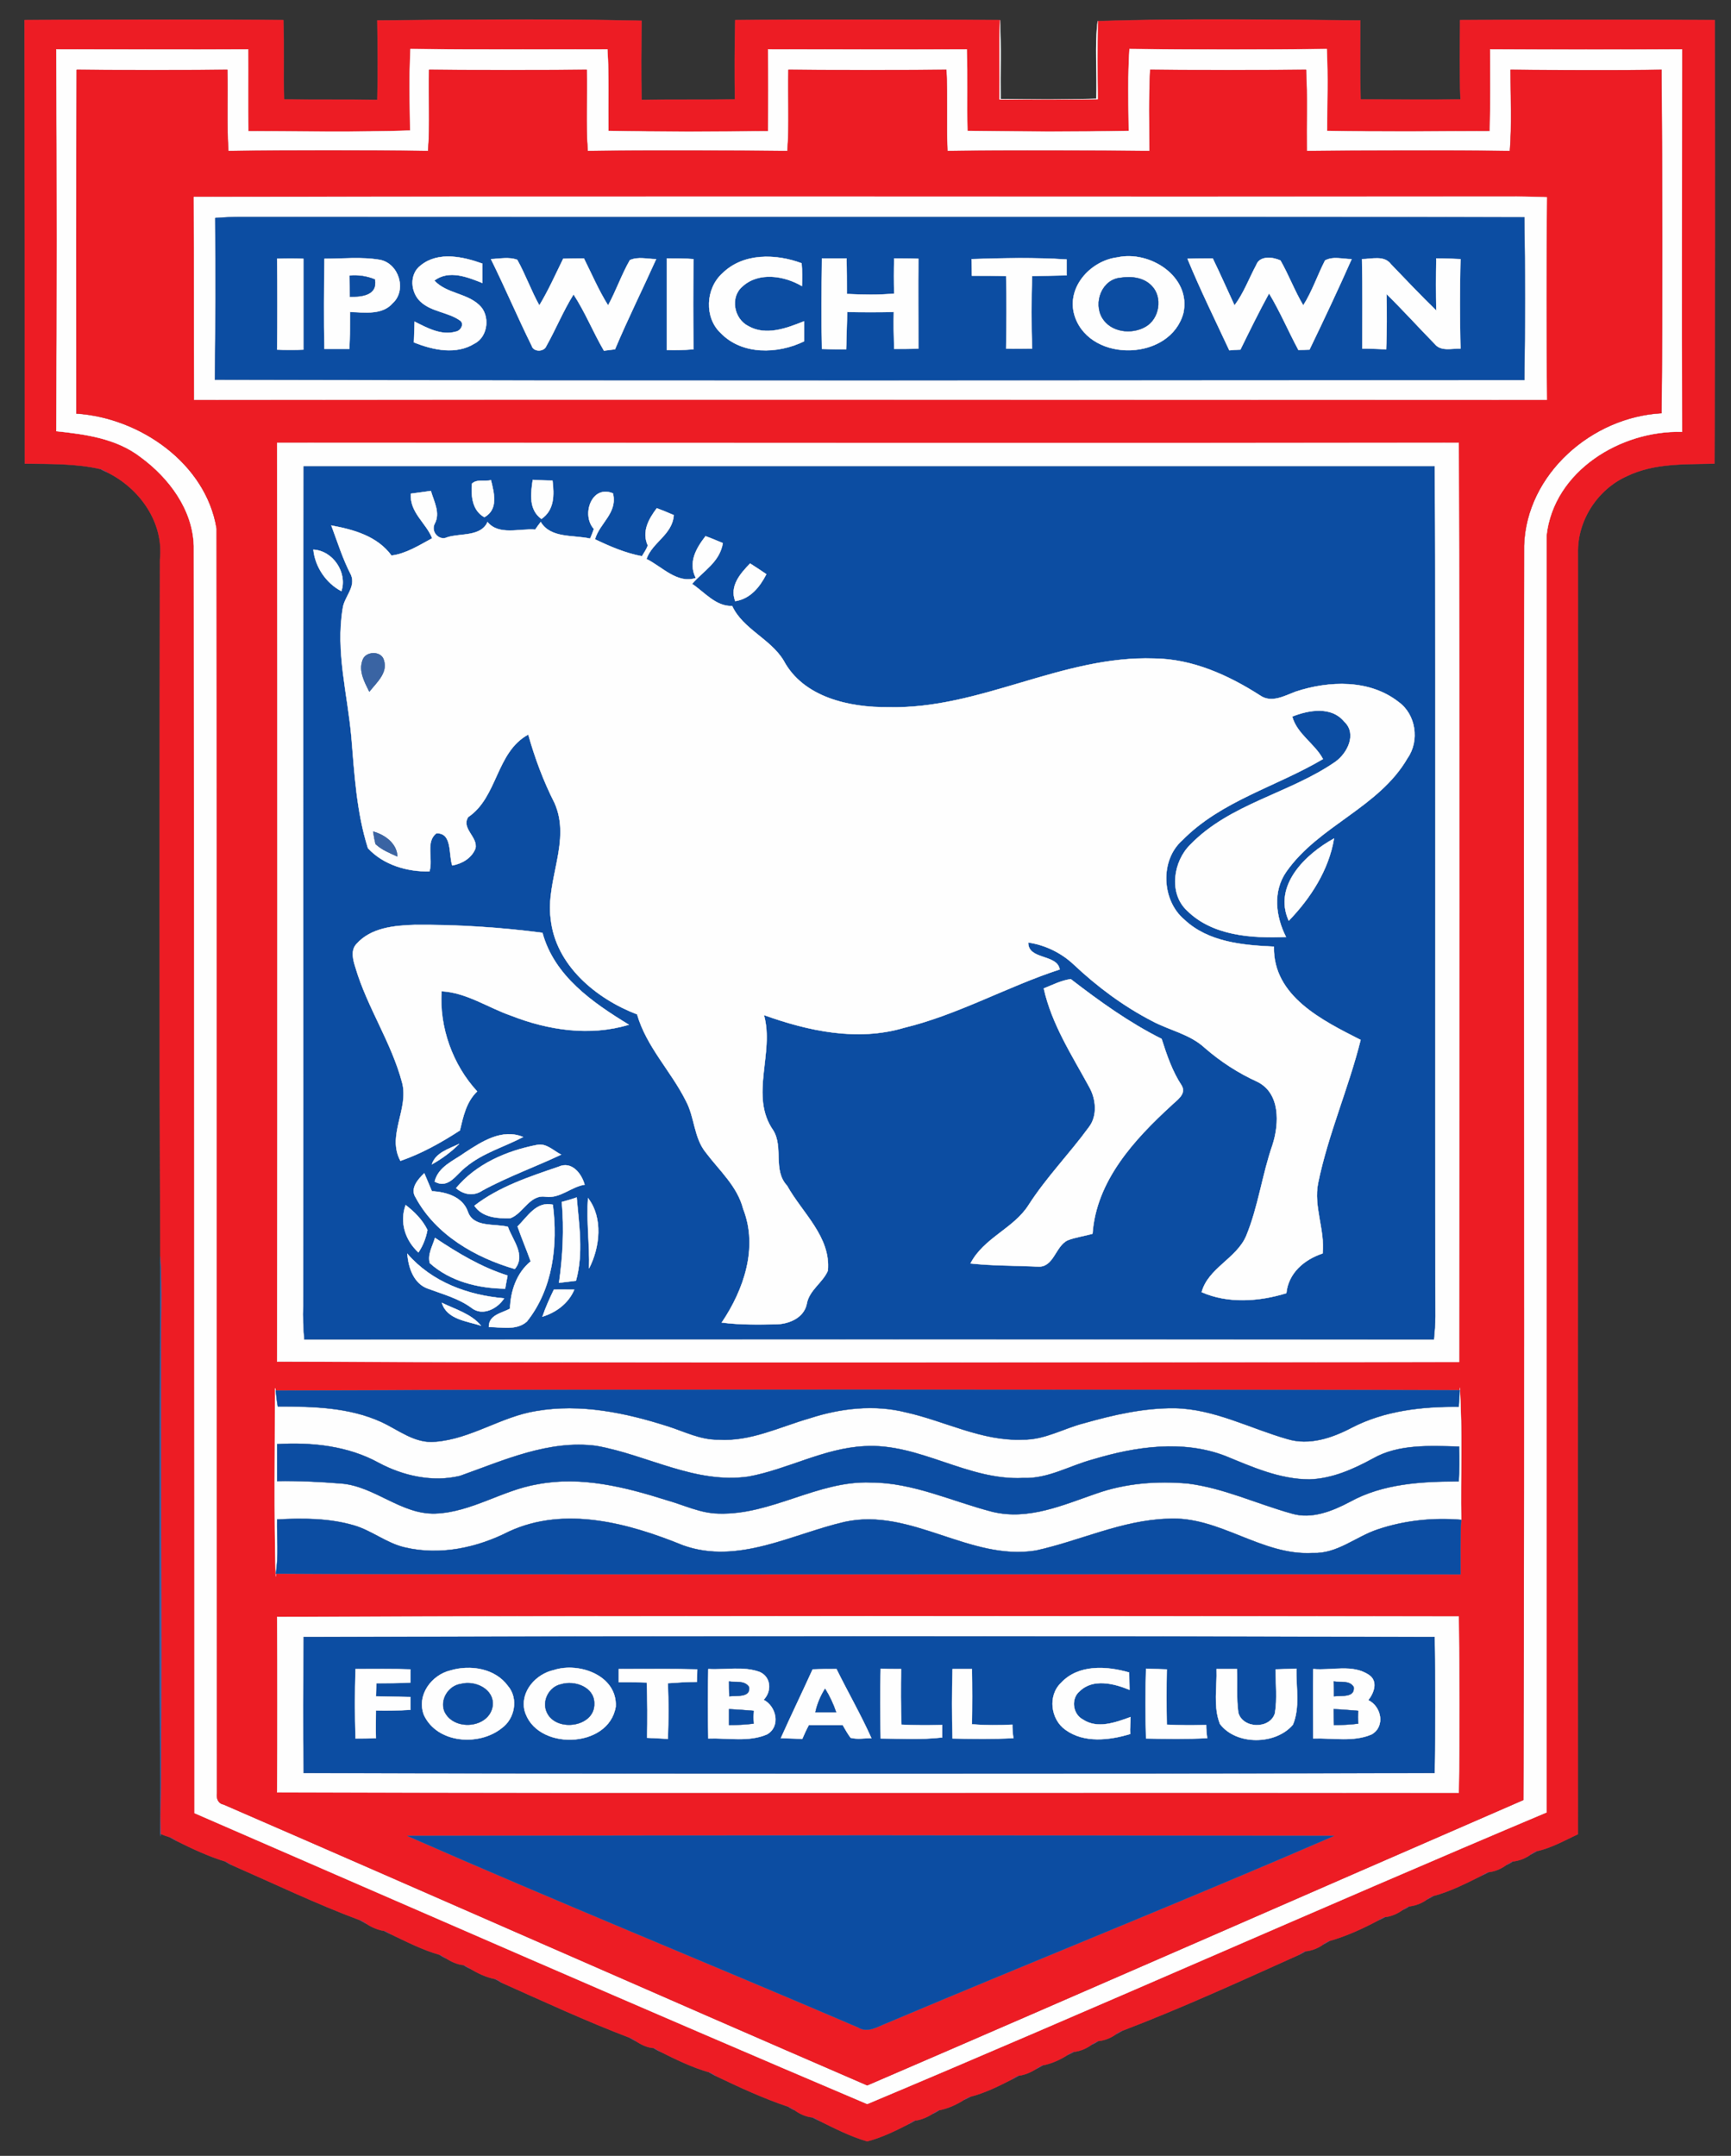 <?xml version="1.0" encoding="UTF-8" standalone="no"?>
<svg
   xmlns:dc="http://purl.org/dc/elements/1.1/"
   xmlns:cc="http://creativecommons.org/ns#"
   xmlns:rdf="http://www.w3.org/1999/02/22-rdf-syntax-ns#"
   xmlns:svg="http://www.w3.org/2000/svg"
   xmlns="http://www.w3.org/2000/svg"
   xmlns:sodipodi="http://sodipodi.sourceforge.net/DTD/sodipodi-0.dtd"
   xmlns:inkscape="http://www.inkscape.org/namespaces/inkscape"
   width="283.352"
   height="352.918"
   viewBox="0 0 501 624"
   version="1.1"
   id="svg202"
   sodipodi:docname="Ipswich_Town.svg"
   inkscape:version="0.92.3 (2405546, 2018-03-11)">
  <rect x="0" y="0" width="501" height="624" fill="#333333" stroke="none"/>
  <defs
     id="defs206" />
  <sodipodi:namedview
     pagecolor="#ffffff"
     bordercolor="#666666"
     borderopacity="1"
     objecttolerance="10"
     gridtolerance="10"
     guidetolerance="10"
     inkscape:pageopacity="0"
     inkscape:pageshadow="2"
     inkscape:window-width="1920"
     inkscape:window-height="1017"
     id="namedview204"
     showgrid="false"
     inkscape:zoom="1.8914008"
     inkscape:cx="105.27763"
     inkscape:cy="191.59662"
     inkscape:window-x="-8"
     inkscape:window-y="-8"
     inkscape:window-maximized="1"
     inkscape:current-layer="svg202" />
  <path
     fill="#de2c37"
     stroke="#de2c37"
     stroke-width="0.094"
     opacity="1.00"
     d=" M 7.1 5.8 C 32.1 5.7 57.1 5.6 82.0 5.8 C 82.3 13.5 82.0 21.2 82.2 28.8 C 91.2 28.9 100.2 28.8 109.2 28.9 C 109.4 21.2 109.3 13.5 109.2 5.9 C 134.7 5.7 160.2 5.4 185.7 6.0 C 185.6 13.6 185.5 21.2 185.7 28.9 C 194.7 28.8 203.7 28.9 212.7 28.8 C 212.6 21.1 212.6 13.5 212.8 5.8 C 238.3 5.6 263.9 5.7 289.4 5.8 C 289.2 13.4 289.4 21.1 289.3 28.8 C 298.8 28.8 308.2 28.9 317.7 28.7 C 317.6 21.2 317.6 13.6 317.7 6.1 C 342.9 5.3 368.4 5.7 393.7 5.9 C 393.7 13.6 393.6 21.2 393.8 28.8 C 403.4 28.8 413.0 28.9 422.7 28.8 C 422.4 21.1 422.5 13.5 422.6 5.8 C 447.2 5.7 471.7 5.7 496.3 5.8 C 496.4 48.6 496.4 91.4 496.2 134.2 C 487.7 134.4 478.8 134.0 470.9 137.8 C 462.4 141.6 456.5 150.6 456.7 160.0 C 456.8 283.6 456.6 407.3 456.7 530.9 C 452.8 532.7 449.0 534.9 444.8 535.8 C 444.3 536.1 443.4 536.6 443.0 536.8 C 441.5 537.9 439.7 538.6 437.8 538.8 C 437.4 539.1 436.5 539.6 436.0 539.8 C 434.5 540.9 432.7 541.7 430.8 541.9 C 430.4 542.1 429.5 542.6 429.0 542.8 C 424.4 545.1 419.7 547.5 414.8 548.8 C 414.3 549.1 413.4 549.6 413.0 549.8 C 411.5 550.9 409.7 551.6 407.8 551.8 C 407.4 552.1 406.5 552.6 406.0 552.8 C 404.5 553.9 402.7 554.7 400.8 554.9 C 400.4 555.1 399.5 555.6 399.0 555.8 C 394.5 558.2 389.7 560.4 384.8 561.8 C 384.3 562.1 383.4 562.6 383.0 562.8 C 381.5 563.9 379.7 564.6 377.8 564.8 C 377.4 565.1 376.5 565.5 376.0 565.8 C 359.1 573.4 342.1 581.2 324.8 587.8 C 324.3 588.1 323.4 588.6 323.0 588.8 C 321.5 589.9 319.7 590.6 317.8 590.8 C 317.4 591.1 316.5 591.6 316.0 591.8 C 314.5 592.9 312.7 593.7 310.8 593.9 C 310.4 594.1 309.5 594.6 309.0 594.8 C 306.8 596.2 304.4 597.3 301.8 597.8 C 301.3 598.1 300.4 598.6 300.0 598.8 C 298.4 599.8 296.6 600.6 294.8 600.8 C 294.3 601.1 293.4 601.6 293.0 601.8 C 289.1 603.8 285.1 605.8 280.8 606.9 C 280.4 607.1 279.5 607.6 279.0 607.8 C 276.8 609.2 274.4 610.3 271.8 610.8 C 271.3 611.1 270.5 611.6 270.0 611.8 C 268.4 612.8 266.6 613.6 264.8 613.8 C 264.3 614.1 263.4 614.6 263.0 614.8 C 259.1 616.8 255.2 618.7 251.0 619.8 C 246.1 618.4 241.5 616.0 237.0 613.8 C 236.5 613.6 235.6 613.1 235.2 612.9 C 233.3 612.7 231.5 611.9 230.0 610.8 C 229.5 610.6 228.6 610.1 228.2 609.8 C 221.0 607.4 213.9 604.1 207.0 600.8 C 206.6 600.6 205.7 600.1 205.2 599.8 C 200.3 598.4 195.6 596.1 191.0 593.8 C 190.5 593.6 189.6 593.1 189.2 592.8 C 187.3 592.7 185.6 591.8 184.0 590.8 C 183.6 590.6 182.7 590.1 182.2 589.8 C 169.6 585.0 157.3 579.3 145.0 573.8 C 144.6 573.5 143.7 573.0 143.2 572.8 C 140.6 572.3 138.2 571.1 136.0 569.8 C 135.5 569.6 134.6 569.1 134.2 568.8 C 132.3 568.6 130.6 567.8 129.0 566.8 C 128.5 566.6 127.7 566.1 127.2 565.8 C 122.3 564.4 117.6 562.0 113.0 559.8 C 112.5 559.6 111.6 559.1 111.2 558.9 C 109.3 558.6 107.5 557.8 106.0 556.8 C 105.6 556.6 104.7 556.1 104.2 555.8 C 91.6 551.1 79.3 545.2 67.0 539.8 C 66.5 539.6 65.7 539.1 65.2 538.8 C 60.3 537.3 55.6 535.1 51.0 532.8 C 50.6 532.6 49.7 532.1 49.2 531.8 C 48.5 531.6 47.1 531.1 46.4 530.8 C 47.0 484.9 46.5 438.9 46.6 393.0 C 46.5 383.2 47.0 373.4 46.4 363.7 C 46.1 296.5 46.2 229.2 46.3 162.0 C 47.5 151.2 40.4 141.3 31.0 136.7 C 30.6 136.5 29.6 136.1 29.2 135.8 C 21.9 134.1 14.5 134.3 7.2 134.2 C 7.2 91.4 7.2 48.6 7.1 5.8 M 16.3 14.3 C 16.5 51.1 16.5 88.0 16.3 124.8 C 24.8 125.7 33.7 126.9 40.7 132.3 C 48.9 138.3 55.8 147.5 56.1 158.0 C 56.2 280.3 56.3 402.6 56.3 524.8 C 121.2 553.0 186.0 581.4 251.0 609.0 C 316.7 581.4 381.9 552.3 447.6 524.6 C 447.6 401.4 447.6 278.2 447.6 155.0 C 449.7 136.3 469.1 124.5 486.8 125.0 C 486.7 88.1 486.8 51.2 486.8 14.3 C 468.3 14.4 449.8 14.4 431.3 14.3 C 431.3 22.2 431.4 30.1 431.2 38.0 C 415.5 38.0 399.8 38.2 384.1 37.9 C 384.1 30.0 384.4 22.1 384.0 14.2 C 364.9 14.4 345.9 14.4 326.9 14.2 C 326.4 22.1 326.6 30.0 326.7 37.9 C 311.2 38.2 295.6 38.1 280.0 37.9 C 279.8 30.0 280.1 22.1 279.8 14.3 C 260.7 14.4 241.5 14.3 222.3 14.3 C 222.4 22.2 222.4 30.1 222.3 38.0 C 206.9 38.1 191.5 38.2 176.1 37.9 C 176.0 30.0 176.3 22.1 175.8 14.3 C 156.8 14.3 137.8 14.4 118.8 14.2 C 118.4 22.1 118.6 30.0 118.7 37.8 C 103.1 38.3 87.5 38.0 71.9 38.0 C 71.7 30.1 71.9 22.2 71.8 14.3 C 53.3 14.4 34.8 14.3 16.3 14.3 Z"
     id="path2"
     style="fill:#ed1c24;fill-opacity:1" />
  <path
     fill="#fefefe"
     stroke="#fefefe"
     stroke-width="0.094"
     opacity="1.00"
     d=" M 289.4 5.8 C 289.8 13.4 289.5 21.0 289.6 28.7 C 298.8 28.8 308.1 28.9 317.3 28.6 C 317.6 21.1 316.8 13.5 317.7 6.1 C 317.6 13.6 317.6 21.2 317.7 28.7 C 308.2 28.9 298.8 28.8 289.3 28.8 C 289.4 21.1 289.2 13.4 289.4 5.8 Z"
     id="path4" />
  <path
     fill="#fefefe"
     stroke="#fefefe"
     stroke-width="0.094"
     opacity="1.00"
     d=" M 16.3 14.3 C 34.8 14.3 53.3 14.4 71.8 14.3 C 71.9 22.2 71.7 30.1 71.9 38.0 C 87.5 38.0 103.1 38.3 118.7 37.8 C 118.6 30.0 118.4 22.1 118.8 14.2 C 137.8 14.4 156.8 14.3 175.8 14.3 C 176.3 22.1 176.0 30.0 176.1 37.9 C 191.5 38.2 206.9 38.1 222.3 38.0 C 222.4 30.1 222.4 22.2 222.3 14.3 C 241.5 14.3 260.7 14.4 279.8 14.3 C 280.1 22.1 279.8 30.0 280.0 37.9 C 295.6 38.1 311.2 38.2 326.7 37.9 C 326.6 30.0 326.4 22.1 326.9 14.2 C 345.9 14.4 364.9 14.4 384.0 14.2 C 384.4 22.1 384.1 30.0 384.1 37.9 C 399.8 38.2 415.5 38.0 431.2 38.0 C 431.4 30.1 431.3 22.2 431.3 14.3 C 449.8 14.4 468.3 14.4 486.8 14.3 C 486.8 51.2 486.7 88.1 486.8 125.0 C 469.1 124.5 449.7 136.3 447.6 155.0 C 447.6 278.2 447.6 401.4 447.6 524.6 C 381.9 552.3 316.7 581.4 251.0 609.0 C 186.0 581.4 121.2 553.0 56.3 524.8 C 56.3 402.6 56.2 280.3 56.1 158.0 C 55.8 147.5 48.9 138.3 40.7 132.3 C 33.7 126.9 24.8 125.7 16.3 124.8 C 16.5 88.0 16.5 51.1 16.3 14.3 M 22.2 20.2 C 22.0 53.4 22.1 86.6 22.1 119.7 C 40.5 120.9 59.6 134.1 62.7 153.0 C 62.8 275.0 62.7 397.0 62.8 519.0 C 62.6 520.5 63.1 522.0 64.7 522.3 C 126.9 549.3 188.8 576.7 251.0 603.6 C 314.4 576.3 377.6 548.5 440.9 521.0 C 441.3 400.0 440.9 279.0 441.1 157.9 C 441.8 137.2 460.7 120.7 480.9 119.6 C 481.2 86.5 481.1 53.4 480.9 20.2 C 466.3 20.4 451.8 20.3 437.2 20.2 C 437.2 28.1 437.6 35.9 437.0 43.7 C 417.4 43.5 397.8 43.6 378.2 43.7 C 378.1 35.9 378.4 28.1 378.0 20.2 C 363.0 20.3 347.9 20.3 332.9 20.2 C 332.5 28.0 332.7 35.9 332.7 43.7 C 313.2 43.6 293.7 43.5 274.2 43.7 C 273.9 35.9 274.3 28.1 273.9 20.2 C 258.7 20.3 243.4 20.3 228.2 20.2 C 228.0 28.1 228.5 35.9 227.9 43.7 C 208.6 43.6 189.4 43.5 170.1 43.7 C 169.5 35.9 170.0 28.1 169.8 20.2 C 154.6 20.3 139.4 20.3 124.2 20.2 C 124.0 28.1 124.5 35.9 123.9 43.7 C 104.7 43.5 85.4 43.5 66.1 43.7 C 65.6 35.9 66.0 28.1 65.8 20.2 C 51.3 20.3 36.7 20.3 22.2 20.2 Z"
     id="path6" />
  <path
     fill="#de2c37"
     stroke="#de2c37"
     stroke-width="0.094"
     opacity="1.00"
     d=" M 22.2 20.2 C 36.7 20.3 51.3 20.3 65.8 20.2 C 66.0 28.1 65.6 35.9 66.1 43.7 C 85.4 43.5 104.7 43.5 123.9 43.7 C 124.5 35.9 124.0 28.1 124.2 20.2 C 139.4 20.3 154.6 20.3 169.8 20.2 C 170.0 28.1 169.5 35.9 170.1 43.7 C 189.4 43.5 208.6 43.6 227.9 43.7 C 228.5 35.9 228.0 28.1 228.2 20.2 C 243.4 20.3 258.7 20.3 273.9 20.2 C 274.3 28.1 273.9 35.9 274.2 43.7 C 293.7 43.5 313.2 43.6 332.7 43.7 C 332.7 35.9 332.5 28.0 332.9 20.2 C 347.9 20.3 363.0 20.3 378.0 20.2 C 378.4 28.1 378.1 35.9 378.2 43.7 C 397.8 43.6 417.4 43.5 437.0 43.7 C 437.6 35.9 437.2 28.1 437.2 20.2 C 451.8 20.3 466.3 20.4 480.9 20.2 C 481.1 53.4 481.2 86.5 480.9 119.6 C 460.7 120.7 441.8 137.2 441.1 157.9 C 440.9 279.0 441.3 400.0 440.9 521.0 C 377.6 548.5 314.4 576.3 251.0 603.6 C 188.8 576.7 126.9 549.3 64.7 522.3 C 63.1 522.0 62.6 520.5 62.8 519.0 C 62.7 397.0 62.8 275.0 62.7 153.0 C 59.6 134.1 40.5 120.9 22.1 119.7 C 22.1 86.6 22.0 53.4 22.2 20.2 M 56.1 57.0 C 56.2 76.6 56.1 96.2 56.2 115.7 C 186.7 115.6 317.2 115.7 447.7 115.7 C 447.5 96.2 447.5 76.7 447.7 57.1 C 444.8 57.0 441.9 56.9 439.0 56.9 C 311.4 57.0 183.7 56.8 56.1 57.0 M 80.2 128.2 C 80.3 216.9 80.3 305.5 80.2 394.1 C 194.2 394.5 308.2 394.3 422.3 394.2 C 422.4 305.5 422.5 216.8 422.2 128.2 C 308.2 128.3 194.2 128.2 80.2 128.2 M 79.6 401.8 C 79.6 419.9 79.3 438.2 79.8 456.3 L 79.8 455.5 C 194.1 455.9 308.4 455.5 422.7 455.7 C 422.7 450.5 422.6 445.2 422.9 439.9 C 422.7 427.2 423.3 414.4 422.5 401.7 L 422.5 402.4 C 308.2 402.2 194.0 402.1 79.8 402.5 L 79.6 401.8 M 80.2 468.0 C 80.3 484.9 80.3 501.9 80.2 518.8 C 194.2 519.0 308.2 518.8 422.2 518.9 C 422.5 501.9 422.4 484.9 422.2 467.9 C 308.2 467.8 194.2 467.7 80.2 468.0 M 117.9 531.4 C 161.1 550.4 204.9 568.2 248.3 586.8 C 251.1 588.6 254.0 586.6 256.6 585.6 C 299.7 567.4 343.2 550.0 386.1 531.4 C 296.7 531.2 207.3 531.2 117.9 531.4 Z"
     id="path8"
     style="fill:#ed1c24;fill-opacity:1" />
  <path
     fill="#fefefe"
     stroke="#fefefe"
     stroke-width="0.094"
     opacity="1.00"
     d=" M 56.1 57.0 C 183.7 56.8 311.4 57.0 439.0 56.9 C 441.9 56.9 444.8 57.0 447.7 57.1 C 447.5 76.7 447.5 96.2 447.7 115.7 C 317.2 115.7 186.7 115.6 56.2 115.7 C 56.1 96.2 56.2 76.6 56.1 57.0 M 62.3 63.1 C 62.4 78.7 62.4 94.3 62.2 109.9 C 188.6 110.2 314.9 110.0 441.2 110.0 C 441.4 94.3 441.4 78.6 441.2 62.9 C 317.5 62.7 193.7 62.9 70.0 62.8 C 67.4 62.8 64.8 62.9 62.3 63.1 Z"
     id="path10" />
  <path
     fill="#3a64a3"
     stroke="#3a64a3"
     stroke-width="0.094"
     opacity="1.00"
     d=" M 62.3 63.1 C 64.8 62.9 67.4 62.8 70.0 62.8 C 193.7 62.9 317.5 62.7 441.2 62.9 C 441.4 78.6 441.4 94.3 441.2 110.0 C 314.9 110.0 188.6 110.2 62.2 109.9 C 62.4 94.3 62.4 78.7 62.3 63.1 M 121.8 76.8 C 118.4 79.3 118.8 84.6 121.7 87.3 C 124.9 90.3 129.7 90.3 133.2 92.8 C 134.5 93.8 133.3 95.8 131.9 96.0 C 127.7 97.2 123.6 94.9 120.0 93.1 C 119.9 95.1 119.9 97.1 119.8 99.1 C 125.3 101.3 132.0 102.8 137.4 99.4 C 141.3 97.4 141.9 91.2 138.7 88.3 C 135.0 84.8 129.2 85.0 125.7 81.2 C 130.0 78.0 135.3 80.2 139.6 81.9 C 139.6 80.0 139.6 78.2 139.6 76.3 C 134.0 74.3 126.9 72.7 121.8 76.8 M 209.1 79.1 C 204.2 83.5 203.8 91.9 208.6 96.4 C 214.8 102.8 225.1 102.5 232.7 98.8 C 232.7 96.9 232.7 94.9 232.7 93.0 C 227.7 95.0 221.7 97.3 216.6 94.4 C 212.4 92.3 211.2 86.0 214.9 82.9 C 219.6 78.6 227.0 79.8 232.1 82.8 C 232.2 80.6 232.2 78.4 232.0 76.2 C 224.5 73.4 215.1 73.2 209.1 79.1 M 323.4 74.5 C 315.4 75.5 308.2 83.6 311.2 91.9 C 316.0 105.1 338.8 104.4 342.5 90.6 C 344.8 80.1 332.8 72.4 323.4 74.5 M 80.2 74.9 C 80.3 83.7 80.3 92.4 80.2 101.2 C 82.8 101.3 85.3 101.3 87.8 101.2 C 87.8 92.4 87.8 83.7 87.8 74.9 C 85.3 74.8 82.8 74.8 80.2 74.9 M 93.9 74.9 C 93.8 83.6 93.7 92.3 93.9 101.0 C 96.3 101.0 98.7 101.0 101.1 101.0 C 101.3 97.4 101.3 93.9 101.3 90.3 C 105.5 90.4 110.6 91.3 113.7 87.7 C 117.8 83.9 115.4 76.2 109.9 75.2 C 104.6 74.3 99.2 74.9 93.9 74.9 M 142.1 75.0 C 146.2 83.3 149.8 91.8 153.9 100.1 C 154.4 101.9 157.4 101.9 158.1 100.2 C 160.9 95.2 163.0 90.0 166.0 85.2 C 169.4 90.4 171.7 96.2 174.8 101.5 C 175.6 101.4 177.2 101.2 178.0 101.1 C 181.7 92.3 186.0 83.7 189.9 75.0 C 187.4 75.0 184.7 74.2 182.3 75.3 C 179.9 79.5 178.3 84.2 176.0 88.4 C 173.3 84.1 171.3 79.4 169.0 74.8 C 167.0 74.8 165.0 74.8 163.0 74.9 C 160.8 79.4 158.7 84.1 156.1 88.4 C 153.7 84.1 152.1 79.5 149.7 75.2 C 147.3 74.3 144.6 74.9 142.1 75.0 M 193.0 74.8 C 193.0 83.6 193.0 92.5 193.0 101.3 C 195.6 101.4 198.2 101.3 200.7 101.1 C 200.6 92.4 200.6 83.7 200.7 75.0 C 198.2 74.8 195.6 74.8 193.0 74.8 M 237.9 74.8 C 237.8 83.6 237.7 92.3 237.9 101.0 C 240.3 101.1 242.6 101.1 244.9 101.1 C 245.0 97.5 245.1 93.9 245.2 90.3 C 249.7 90.4 254.2 90.4 258.7 90.3 C 258.6 93.9 258.7 97.5 258.8 101.0 C 261.1 101.0 263.5 101.0 265.8 100.9 C 265.8 92.2 265.7 83.6 265.8 74.9 C 263.5 74.8 261.1 74.8 258.8 74.8 C 258.7 78.2 258.7 81.6 258.8 85.0 C 254.2 85.4 249.6 85.3 245.1 85.1 C 245.1 81.7 245.1 78.2 245.0 74.8 C 242.6 74.8 240.3 74.8 237.9 74.8 M 281.2 75.0 C 281.2 76.6 281.3 78.2 281.3 79.8 C 284.6 79.8 287.9 79.8 291.2 79.9 C 291.4 86.9 291.3 93.9 291.2 100.9 C 293.7 101.0 296.2 100.9 298.7 100.9 C 298.5 93.9 298.5 86.9 298.7 79.9 C 302.0 79.8 305.4 79.8 308.7 79.7 C 308.7 78.2 308.7 76.6 308.7 75.1 C 299.6 74.5 290.4 74.7 281.2 75.0 M 343.7 74.9 C 347.4 83.9 351.7 92.6 355.8 101.4 C 356.6 101.3 358.2 101.2 359.0 101.2 C 361.7 95.7 364.4 90.2 367.3 84.9 C 370.5 90.2 372.9 95.9 375.8 101.3 C 376.6 101.3 378.2 101.2 379.0 101.2 C 383.2 92.5 387.3 83.8 391.2 75.0 C 388.6 75.0 385.8 74.1 383.5 75.4 C 381.3 79.7 379.8 84.3 377.2 88.4 C 374.7 84.2 373.0 79.6 370.6 75.4 C 368.5 74.4 364.6 73.9 363.6 76.7 C 361.5 80.6 360.0 84.8 357.3 88.4 C 355.2 83.9 353.2 79.3 351.0 74.8 C 348.6 74.8 346.2 74.8 343.7 74.9 M 394.2 75.0 C 394.4 83.6 394.3 92.2 394.3 100.9 C 396.6 100.9 398.9 101.0 401.2 101.1 C 401.4 95.7 401.4 90.4 401.3 85.1 C 406.1 89.8 410.6 94.8 415.3 99.6 C 417.1 101.8 420.3 100.8 422.7 100.9 C 422.5 92.2 422.5 83.6 422.7 75.0 C 420.4 74.9 418.1 74.8 415.7 74.8 C 415.6 79.8 415.6 84.9 415.7 89.9 C 411.2 85.5 406.9 81.0 402.6 76.5 C 400.6 73.8 397.0 75.0 394.2 75.0 Z"
     id="path12"
     style="fill:#0c4da2;fill-opacity:1" />
  <path
     fill="#fefefe"
     stroke="#fefefe"
     stroke-width="0.094"
     opacity="1.00"
     d=" M 121.8 76.8 C 126.9 72.7 134.0 74.3 139.6 76.3 C 139.6 78.2 139.6 80.0 139.6 81.9 C 135.3 80.2 130.0 78.0 125.7 81.2 C 129.2 85.0 135.0 84.8 138.7 88.3 C 141.9 91.2 141.3 97.4 137.4 99.4 C 132.0 102.8 125.3 101.3 119.8 99.1 C 119.9 97.1 119.9 95.1 120.0 93.1 C 123.6 94.9 127.7 97.2 131.9 96.0 C 133.3 95.8 134.5 93.8 133.2 92.8 C 129.7 90.3 124.9 90.3 121.7 87.3 C 118.8 84.6 118.4 79.3 121.8 76.8 Z"
     id="path14" />
  <path
     fill="#fefefe"
     stroke="#fefefe"
     stroke-width="0.094"
     opacity="1.00"
     d=" M 209.1 79.1 C 215.1 73.2 224.5 73.4 232.0 76.2 C 232.2 78.4 232.2 80.6 232.1 82.8 C 227.0 79.8 219.6 78.6 214.9 82.9 C 211.2 86.0 212.4 92.3 216.6 94.4 C 221.7 97.3 227.7 95.0 232.7 93.0 C 232.7 94.9 232.7 96.9 232.7 98.8 C 225.1 102.5 214.8 102.8 208.6 96.4 C 203.8 91.9 204.2 83.5 209.1 79.1 Z"
     id="path16" />
  <path
     fill="#fefefe"
     stroke="#fefefe"
     stroke-width="0.094"
     opacity="1.00"
     d=" M 323.4 74.5 C 332.8 72.4 344.8 80.1 342.5 90.6 C 338.8 104.4 316.0 105.1 311.2 91.9 C 308.2 83.6 315.4 75.5 323.4 74.5 M 324.3 80.4 C 318.9 80.9 316.4 87.6 319.0 92.0 C 321.5 96.2 327.5 96.9 331.5 94.6 C 335.6 92.3 336.6 86.0 333.3 82.7 C 331.0 80.3 327.4 79.9 324.3 80.4 Z"
     id="path18" />
  <path
     fill="#fefefe"
     stroke="#fefefe"
     stroke-width="0.094"
     opacity="1.00"
     d=" M 80.2 74.9 C 82.8 74.8 85.3 74.8 87.8 74.9 C 87.8 83.7 87.8 92.4 87.8 101.2 C 85.3 101.3 82.8 101.3 80.2 101.2 C 80.3 92.4 80.3 83.7 80.2 74.9 Z"
     id="path20" />
  <path
     fill="#fefefe"
     stroke="#fefefe"
     stroke-width="0.094"
     opacity="1.00"
     d=" M 93.9 74.9 C 99.2 74.9 104.6 74.3 109.9 75.2 C 115.4 76.2 117.8 83.9 113.7 87.7 C 110.6 91.3 105.5 90.4 101.3 90.3 C 101.3 93.9 101.3 97.4 101.1 101.0 C 98.7 101.0 96.3 101.0 93.9 101.0 C 93.7 92.3 93.8 83.6 93.9 74.9 M 101.2 79.8 C 101.2 81.8 101.3 83.8 101.3 85.9 C 104.7 85.9 109.3 85.5 108.5 80.9 C 106.1 79.9 103.7 79.6 101.2 79.8 Z"
     id="path22" />
  <path
     fill="#fefefe"
     stroke="#fefefe"
     stroke-width="0.094"
     opacity="1.00"
     d=" M 142.1 75.0 C 144.6 74.9 147.3 74.3 149.7 75.2 C 152.1 79.5 153.7 84.1 156.1 88.4 C 158.7 84.1 160.8 79.4 163.0 74.9 C 165.0 74.8 167.0 74.8 169.0 74.8 C 171.3 79.4 173.3 84.1 176.0 88.4 C 178.3 84.2 179.9 79.5 182.3 75.3 C 184.7 74.2 187.4 75.0 189.9 75.0 C 186.0 83.7 181.7 92.3 178.0 101.1 C 177.2 101.2 175.6 101.4 174.8 101.5 C 171.7 96.2 169.4 90.4 166.0 85.2 C 163.0 90.0 160.9 95.2 158.1 100.2 C 157.4 101.9 154.4 101.9 153.9 100.1 C 149.8 91.8 146.2 83.3 142.1 75.0 Z"
     id="path24" />
  <path
     fill="#fefefe"
     stroke="#fefefe"
     stroke-width="0.094"
     opacity="1.00"
     d=" M 193.0 74.8 C 195.6 74.8 198.2 74.8 200.7 75.0 C 200.6 83.7 200.6 92.4 200.7 101.1 C 198.2 101.3 195.6 101.4 193.0 101.3 C 193.0 92.5 193.0 83.6 193.0 74.8 Z"
     id="path26" />
  <path
     fill="#fefefe"
     stroke="#fefefe"
     stroke-width="0.094"
     opacity="1.00"
     d=" M 237.9 74.8 C 240.3 74.8 242.6 74.8 245.0 74.8 C 245.1 78.2 245.1 81.7 245.1 85.1 C 249.6 85.3 254.2 85.4 258.8 85.0 C 258.7 81.6 258.7 78.2 258.8 74.8 C 261.1 74.8 263.5 74.8 265.8 74.9 C 265.7 83.6 265.8 92.2 265.8 100.9 C 263.5 101.0 261.1 101.0 258.8 101.0 C 258.7 97.5 258.6 93.9 258.7 90.3 C 254.2 90.4 249.7 90.4 245.2 90.3 C 245.1 93.9 245.0 97.5 244.9 101.1 C 242.6 101.1 240.3 101.1 237.9 101.0 C 237.7 92.3 237.8 83.6 237.9 74.8 Z"
     id="path28" />
  <path
     fill="#fefefe"
     stroke="#fefefe"
     stroke-width="0.094"
     opacity="1.00"
     d=" M 281.2 75.0 C 290.4 74.7 299.6 74.5 308.7 75.1 C 308.7 76.6 308.7 78.2 308.7 79.7 C 305.4 79.8 302.0 79.8 298.7 79.9 C 298.5 86.9 298.5 93.9 298.7 100.9 C 296.2 100.9 293.7 101.0 291.2 100.9 C 291.3 93.9 291.4 86.9 291.2 79.9 C 287.9 79.8 284.6 79.8 281.3 79.8 C 281.3 78.2 281.2 76.6 281.2 75.0 Z"
     id="path30" />
  <path
     fill="#fefefe"
     stroke="#fefefe"
     stroke-width="0.094"
     opacity="1.00"
     d=" M 343.7 74.9 C 346.2 74.8 348.6 74.8 351.0 74.8 C 353.2 79.3 355.2 83.9 357.3 88.4 C 360.0 84.8 361.5 80.6 363.6 76.7 C 364.6 73.9 368.5 74.4 370.6 75.4 C 373.0 79.6 374.7 84.2 377.2 88.4 C 379.8 84.3 381.3 79.7 383.5 75.4 C 385.8 74.1 388.6 75.0 391.2 75.0 C 387.3 83.8 383.2 92.5 379.0 101.2 C 378.2 101.2 376.6 101.3 375.8 101.3 C 372.9 95.9 370.5 90.2 367.3 84.9 C 364.4 90.2 361.7 95.7 359.0 101.2 C 358.2 101.2 356.6 101.3 355.8 101.4 C 351.7 92.6 347.4 83.9 343.7 74.9 Z"
     id="path32" />
  <path
     fill="#fefefe"
     stroke="#fefefe"
     stroke-width="0.094"
     opacity="1.00"
     d=" M 394.2 75.0 C 397.0 75.0 400.6 73.8 402.6 76.5 C 406.9 81.0 411.2 85.5 415.7 89.9 C 415.6 84.9 415.6 79.8 415.7 74.8 C 418.1 74.8 420.4 74.9 422.7 75.0 C 422.5 83.6 422.5 92.2 422.7 100.9 C 420.3 100.8 417.1 101.8 415.3 99.6 C 410.6 94.8 406.1 89.8 401.3 85.1 C 401.4 90.4 401.4 95.7 401.2 101.1 C 398.9 101.0 396.6 100.9 394.3 100.9 C 394.3 92.2 394.4 83.6 394.2 75.0 Z"
     id="path34" />
  <path
     fill="#3a64a3"
     stroke="#3a64a3"
     stroke-width="0.094"
     opacity="1.00"
     d=" M 101.2 79.8 C 103.7 79.6 106.1 79.9 108.5 80.9 C 109.3 85.5 104.7 85.9 101.3 85.9 C 101.3 83.8 101.2 81.8 101.2 79.8 Z"
     id="path36"
     style="fill:#0c4da2;fill-opacity:1" />
  <path
     fill="#3a64a3"
     stroke="#3a64a3"
     stroke-width="0.094"
     opacity="1.00"
     d=" M 324.3 80.4 C 327.4 79.9 331.0 80.3 333.3 82.7 C 336.6 86.0 335.6 92.3 331.5 94.6 C 327.5 96.9 321.5 96.2 319.0 92.0 C 316.4 87.6 318.9 80.9 324.3 80.4 Z"
     id="path38"
     style="fill:#0c4da2;fill-opacity:1" />
  <path
     fill="#fefefe"
     stroke="#fefefe"
     stroke-width="0.094"
     opacity="1.00"
     d=" M 80.2 128.2 C 194.2 128.2 308.2 128.3 422.2 128.2 C 422.5 216.8 422.4 305.5 422.3 394.2 C 308.2 394.3 194.2 394.5 80.2 394.1 C 80.3 305.5 80.3 216.9 80.2 128.2 M 87.9 135.0 C 87.7 216.0 87.9 297.0 87.8 378.0 C 87.7 381.2 87.8 384.5 88.1 387.7 C 197.1 387.6 306.1 387.6 415.0 387.7 C 415.2 385.5 415.4 383.2 415.4 381.0 C 415.2 299.0 415.5 217.0 415.2 135.0 C 306.1 135.0 197.0 135.0 87.9 135.0 Z"
     id="path40" />
  <path
     fill="#3a64a3"
     stroke="#3a64a3"
     stroke-width="0.094"
     opacity="1.00"
     d=" M 87.9 135.0 C 197.0 135.0 306.1 135.0 415.2 135.0 C 415.5 217.0 415.2 299.0 415.4 381.0 C 415.4 383.2 415.2 385.5 415.0 387.7 C 306.1 387.6 197.1 387.6 88.1 387.7 C 87.8 384.5 87.7 381.2 87.8 378.0 C 87.9 297.0 87.7 216.0 87.9 135.0 M 136.6 140.0 C 136.3 143.6 136.7 147.8 140.2 149.7 C 144.3 147.4 143.0 142.7 142.1 139.0 C 140.3 139.4 138.0 138.6 136.6 140.0 M 154.2 138.9 C 153.6 142.9 153.0 147.5 156.7 150.2 C 160.5 147.6 160.4 143.2 159.9 139.1 C 158.0 139.1 156.1 139.0 154.2 138.9 M 118.9 142.9 C 118.6 148.4 123.3 151.3 125.1 155.8 C 121.4 157.8 117.5 160.3 113.3 160.8 C 109.2 155.2 102.4 153.3 95.9 152.1 C 97.7 156.9 99.2 161.8 101.6 166.4 C 103.1 169.9 99.6 172.8 99.2 176.1 C 97.1 188.6 100.6 200.9 101.7 213.3 C 102.6 224.1 103.2 235.1 106.5 245.5 C 110.9 250.3 117.9 252.4 124.3 252.2 C 125.4 248.6 123.1 243.6 126.3 241.2 C 131.0 241.0 129.8 247.4 130.9 250.5 C 133.7 250.0 136.5 248.4 137.6 245.6 C 138.4 242.3 133.4 239.8 135.5 236.5 C 144.1 230.7 143.5 217.7 152.9 212.6 C 154.8 219.4 157.3 226.1 160.5 232.4 C 165.4 243.4 157.9 254.7 159.4 266.0 C 160.8 279.4 172.6 289.1 184.4 293.6 C 187.1 303.0 194.2 310.0 198.5 318.6 C 201.1 323.4 200.8 329.3 204.3 333.6 C 208.2 338.8 213.4 343.3 215.1 349.9 C 219.5 361.1 215.3 373.3 208.9 382.8 C 214.2 383.5 219.6 383.4 225.0 383.3 C 228.7 383.1 232.7 381.3 233.5 377.4 C 234.2 373.4 238.1 371.3 239.6 367.8 C 240.5 358.0 232.2 351.1 227.8 343.2 C 223.6 338.7 226.8 332.1 223.8 327.2 C 216.8 317.2 224.2 304.8 221.1 293.8 C 233.9 298.4 248.1 301.5 261.6 297.5 C 277.3 293.7 291.4 285.6 306.7 280.6 C 306.0 276.1 297.5 277.9 297.6 272.8 C 302.5 273.5 307.2 275.8 310.8 279.2 C 317.6 285.6 325.1 291.2 333.4 295.5 C 338.4 298.2 344.4 299.3 348.7 303.3 C 353.3 307.3 358.4 310.6 363.9 313.1 C 370.6 316.4 370.3 325.2 368.3 331.4 C 365.3 340.0 364.2 349.2 360.7 357.7 C 357.9 364.3 349.7 367.0 347.8 374.0 C 355.4 377.4 364.6 376.7 372.3 374.3 C 372.9 368.5 377.4 364.6 382.8 362.8 C 383.5 355.9 380.1 349.2 381.5 342.4 C 384.4 328.3 390.3 315.0 393.8 301.0 C 382.8 295.4 368.4 288.4 368.7 274.0 C 359.7 273.6 349.7 272.7 342.8 266.2 C 336.2 260.7 335.6 249.0 342.2 243.2 C 353.4 231.8 369.4 227.7 382.9 219.7 C 380.5 215.2 375.4 212.5 374.0 207.4 C 378.8 205.5 385.3 204.3 389.1 208.9 C 392.8 212.4 390.0 218.0 386.5 220.5 C 373.2 229.7 356.0 232.6 344.5 244.5 C 339.6 249.3 338.2 258.5 343.5 263.5 C 350.9 270.9 362.3 271.6 372.2 271.2 C 369.2 265.3 368.3 258.0 372.3 252.3 C 381.7 238.9 399.1 233.8 407.4 219.4 C 410.9 214.4 409.8 206.8 404.8 203.2 C 396.4 196.6 384.7 197.0 375.0 200.2 C 371.8 201.4 368.0 203.6 364.7 201.3 C 355.5 195.4 345.1 190.7 334.0 190.6 C 307.4 189.7 283.6 205.4 257.0 204.7 C 245.9 204.8 232.5 201.9 226.8 191.2 C 223.0 184.9 215.0 182.1 211.9 175.4 C 207.2 175.6 203.9 171.4 200.3 169.0 C 203.6 165.2 208.3 162.7 209.2 157.2 C 207.5 156.5 205.9 155.8 204.2 155.2 C 201.5 158.7 199.1 162.8 201.4 167.3 C 196.0 169.1 191.6 164.0 187.1 161.8 C 188.8 156.9 194.6 154.8 195.0 149.1 C 193.4 148.4 191.7 147.7 190.1 147.1 C 187.7 150.3 185.7 153.9 187.5 157.9 C 187.1 159.0 186.4 160.0 185.8 161.0 C 181.0 160.1 176.6 158.2 172.2 156.1 C 173.5 151.4 178.8 148.5 177.4 142.8 C 171.2 140.2 168.2 149.1 171.9 153.1 C 171.6 154.0 171.2 155.0 170.8 155.9 C 166.0 154.8 159.4 155.9 156.5 151.1 C 156.1 151.6 155.3 152.7 154.9 153.3 C 150.4 152.9 144.4 155.1 141.1 151.1 C 139.2 155.4 133.3 154.3 129.5 155.5 C 127.1 156.7 124.6 153.9 125.8 151.6 C 127.5 148.5 125.6 145.2 124.7 142.1 C 122.8 142.4 120.9 142.6 118.9 142.9 M 90.7 159.1 C 91.2 164.1 94.4 168.8 98.8 171.1 C 100.6 165.8 96.4 159.4 90.7 159.1 M 217.1 163.1 C 214.3 166.0 211.1 169.6 212.8 174.0 C 217.2 173.3 219.9 169.9 221.8 166.2 C 220.3 165.2 218.7 164.1 217.1 163.1 M 373.0 266.5 C 379.3 260.0 384.6 251.8 386.1 242.7 C 377.9 247.2 368.4 256.3 373.0 266.5 M 103.2 273.2 C 101.4 275.1 102.2 277.9 102.9 280.1 C 106.3 291.6 113.3 301.7 116.4 313.4 C 118.4 321.0 111.9 328.7 115.9 336.0 C 122.0 333.9 127.7 330.7 133.1 327.2 C 134.1 323.1 134.9 319.0 138.1 315.9 C 131.0 308.2 127.1 297.3 127.8 286.9 C 135.1 287.3 141.3 291.7 148.0 294.0 C 158.7 298.2 170.8 300.0 182.0 296.6 C 171.5 290.2 160.4 282.5 157.0 270.0 C 144.7 268.4 132.3 267.6 120.0 267.7 C 114.1 267.9 107.4 268.5 103.2 273.2 M 302.1 286.1 C 304.4 296.5 310.3 305.5 315.3 314.7 C 317.2 318.1 317.7 322.9 315.2 326.2 C 309.6 333.9 302.9 340.7 297.7 348.8 C 293.4 355.6 284.7 358.3 280.9 365.7 C 287.4 366.4 293.9 366.3 300.3 366.6 C 305.0 367.0 305.4 360.7 309.0 359.0 C 311.3 358.1 313.8 357.8 316.2 357.1 C 317.3 341.8 328.2 329.9 339.0 320.0 C 340.5 318.5 343.5 316.7 342.0 314.2 C 339.3 310.1 337.7 305.4 336.2 300.7 C 326.8 296.0 318.2 289.8 309.9 283.4 C 307.1 283.8 304.6 285.1 302.1 286.1 M 134.6 333.6 C 131.3 336.0 126.9 337.6 125.8 342.0 C 129.8 344.3 132.1 339.8 134.8 337.8 C 139.7 333.7 145.9 332.0 151.4 329.1 C 145.3 326.6 139.5 330.4 134.6 333.6 M 125.0 337.0 C 127.9 335.4 130.6 333.4 132.9 331.1 C 130.0 332.5 126.1 333.6 125.0 337.0 M 155.4 331.4 C 146.6 333.1 137.8 336.9 132.0 343.9 C 134.2 345.8 137.1 346.3 139.6 344.6 C 146.9 340.6 155.5 337.5 162.4 334.2 C 160.2 333.1 158.1 330.8 155.4 331.4 M 161.7 337.7 C 153.2 340.6 144.4 343.5 137.3 349.0 C 139.6 352.4 143.9 352.7 147.7 352.6 C 151.5 351.2 153.3 345.6 158.0 346.4 C 162.2 346.9 165.3 343.5 169.2 342.9 C 168.3 339.6 165.4 336.0 161.7 337.7 M 120.3 346.6 C 126.1 357.4 137.6 364.0 149.0 367.3 C 152.3 363.3 148.3 358.9 147.0 355.1 C 143.1 354.1 137.0 355.4 135.4 350.7 C 133.9 346.4 129.1 345.0 125.0 344.8 C 124.3 343.1 123.5 341.3 122.8 339.6 C 121.0 341.3 118.6 344.0 120.3 346.6 M 162.6 347.9 C 163.3 355.7 162.9 363.5 161.8 371.3 C 163.4 371.1 165.0 370.9 166.7 370.7 C 168.9 362.8 167.6 354.6 166.9 346.6 C 165.5 347.1 164.1 347.5 162.6 347.9 M 170.2 346.8 C 169.7 353.6 170.7 360.3 170.5 367.1 C 173.6 361.1 174.6 352.5 170.2 346.8 M 117.4 348.8 C 115.6 353.8 117.3 359.0 121.1 362.5 C 122.4 360.6 123.3 358.3 123.7 356.0 C 122.3 353.1 119.9 350.7 117.4 348.8 M 149.8 355.0 C 151.0 358.5 152.4 361.7 153.6 365.1 C 149.5 368.5 147.8 373.6 147.6 378.8 C 145.2 380.1 141.4 380.6 141.5 384.1 C 145.1 384.1 149.5 385.2 152.5 382.5 C 160.0 373.1 161.5 360.4 160.0 348.7 C 155.3 347.6 152.7 352.1 149.8 355.0 M 124.4 365.6 C 130.3 370.9 138.4 372.9 146.2 373.0 C 146.4 371.7 146.7 370.4 146.9 369.2 C 139.3 366.8 132.5 362.7 125.9 358.3 C 125.2 360.7 123.7 363.1 124.4 365.6 M 117.9 362.9 C 118.2 367.0 119.8 371.6 123.9 373.0 C 128.2 374.6 132.7 375.8 136.4 378.5 C 139.6 381.1 144.0 378.8 145.9 375.8 C 135.4 374.9 125.0 371.1 117.9 362.9 M 160.3 373.3 C 159.1 375.8 157.9 378.4 157.0 381.1 C 160.9 379.9 164.5 377.3 166.2 373.3 C 164.2 373.3 162.2 373.2 160.3 373.3 M 127.9 377.1 C 129.3 381.9 135.2 382.4 139.2 383.7 C 136.4 380.3 131.8 379.0 127.9 377.1 Z"
     id="path42"
     style="fill:#0c4da2;fill-opacity:1" />
  <path
     fill="#3a64a3"
     stroke="#3a64a3"
     stroke-width="0.094"
     opacity="1.00"
     d=" M 29.2 135.8 C 29.6 136.1 30.6 136.5 31.0 136.7 C 30.6 136.5 29.6 136.1 29.2 135.8 Z"
     id="path44" />
  <path
     fill="#fefefe"
     stroke="#fefefe"
     stroke-width="0.094"
     opacity="1.00"
     d=" M 136.6 140.0 C 138.0 138.6 140.3 139.4 142.1 139.0 C 143.0 142.7 144.3 147.4 140.2 149.7 C 136.7 147.8 136.3 143.6 136.6 140.0 Z"
     id="path46" />
  <path
     fill="#fefefe"
     stroke="#fefefe"
     stroke-width="0.094"
     opacity="1.00"
     d=" M 154.2 138.9 C 156.1 139.0 158.0 139.1 159.9 139.1 C 160.4 143.2 160.5 147.6 156.7 150.2 C 153.0 147.5 153.6 142.9 154.2 138.9 Z"
     id="path48" />
  <path
     fill="#fefefe"
     stroke="#fefefe"
     stroke-width="0.094"
     opacity="1.00"
     d=" M 118.9 142.9 C 120.9 142.6 122.8 142.4 124.7 142.1 C 125.6 145.2 127.5 148.5 125.8 151.6 C 124.6 153.9 127.1 156.7 129.5 155.5 C 133.3 154.3 139.2 155.4 141.1 151.1 C 144.4 155.1 150.4 152.9 154.9 153.3 C 155.3 152.7 156.1 151.6 156.5 151.1 C 159.4 155.9 166.0 154.8 170.8 155.9 C 171.2 155.0 171.6 154.0 171.9 153.1 C 168.2 149.1 171.2 140.2 177.4 142.8 C 178.8 148.5 173.5 151.4 172.2 156.1 C 176.6 158.2 181.0 160.1 185.8 161.0 C 186.4 160.0 187.1 159.0 187.5 157.9 C 185.7 153.9 187.7 150.3 190.1 147.1 C 191.7 147.7 193.4 148.4 195.0 149.1 C 194.6 154.8 188.8 156.9 187.1 161.8 C 191.6 164.0 196.0 169.1 201.4 167.3 C 199.1 162.8 201.5 158.7 204.2 155.2 C 205.9 155.8 207.5 156.5 209.2 157.2 C 208.3 162.7 203.6 165.2 200.3 169.0 C 203.9 171.4 207.2 175.6 211.9 175.4 C 215.0 182.1 223.0 184.9 226.8 191.2 C 232.5 201.9 245.9 204.8 257.0 204.7 C 283.6 205.4 307.4 189.7 334.0 190.6 C 345.1 190.7 355.5 195.4 364.7 201.3 C 368.0 203.6 371.8 201.4 375.0 200.2 C 384.7 197.0 396.4 196.6 404.8 203.2 C 409.8 206.8 410.9 214.4 407.4 219.4 C 399.1 233.8 381.7 238.9 372.3 252.3 C 368.3 258.0 369.2 265.3 372.2 271.2 C 362.3 271.6 350.9 270.9 343.5 263.5 C 338.2 258.5 339.6 249.3 344.5 244.5 C 356.0 232.6 373.2 229.7 386.5 220.5 C 390.0 218.0 392.8 212.4 389.1 208.9 C 385.3 204.3 378.8 205.5 374.0 207.4 C 375.4 212.5 380.5 215.2 382.9 219.7 C 369.4 227.7 353.4 231.8 342.2 243.2 C 335.6 249.0 336.2 260.7 342.8 266.2 C 349.7 272.7 359.7 273.6 368.7 274.0 C 368.4 288.4 382.8 295.4 393.8 301.0 C 390.3 315.0 384.4 328.3 381.5 342.4 C 380.1 349.2 383.5 355.9 382.8 362.8 C 377.4 364.6 372.9 368.5 372.3 374.3 C 364.6 376.7 355.4 377.4 347.8 374.0 C 349.7 367.0 357.9 364.3 360.7 357.7 C 364.2 349.2 365.3 340.0 368.3 331.4 C 370.3 325.2 370.6 316.4 363.9 313.1 C 358.4 310.6 353.3 307.3 348.7 303.3 C 344.4 299.3 338.4 298.2 333.4 295.5 C 325.1 291.2 317.6 285.6 310.8 279.2 C 307.2 275.8 302.5 273.5 297.6 272.8 C 297.5 277.9 306.0 276.1 306.7 280.6 C 291.4 285.6 277.3 293.7 261.6 297.5 C 248.1 301.5 233.9 298.4 221.1 293.8 C 224.2 304.8 216.8 317.2 223.8 327.2 C 226.8 332.1 223.6 338.7 227.8 343.2 C 232.2 351.1 240.5 358.0 239.6 367.8 C 238.1 371.3 234.2 373.4 233.5 377.4 C 232.7 381.3 228.7 383.1 225.0 383.3 C 219.6 383.4 214.2 383.5 208.9 382.8 C 215.3 373.3 219.5 361.1 215.1 349.9 C 213.4 343.3 208.2 338.8 204.3 333.6 C 200.8 329.3 201.1 323.4 198.5 318.6 C 194.2 310.0 187.1 303.0 184.4 293.6 C 172.6 289.1 160.8 279.4 159.4 266.0 C 157.9 254.7 165.4 243.4 160.5 232.4 C 157.3 226.1 154.8 219.4 152.9 212.6 C 143.5 217.7 144.1 230.7 135.5 236.5 C 133.4 239.8 138.4 242.3 137.6 245.6 C 136.5 248.4 133.7 250.0 130.9 250.5 C 129.8 247.4 131.0 241.0 126.3 241.2 C 123.1 243.6 125.4 248.6 124.3 252.2 C 117.9 252.4 110.9 250.3 106.5 245.5 C 103.2 235.1 102.6 224.1 101.7 213.3 C 100.6 200.9 97.1 188.6 99.2 176.1 C 99.6 172.8 103.1 169.9 101.6 166.4 C 99.2 161.8 97.7 156.9 95.9 152.1 C 102.4 153.3 109.2 155.2 113.3 160.8 C 117.5 160.3 121.4 157.8 125.1 155.8 C 123.3 151.3 118.6 148.4 118.9 142.9 M 104.9 191.2 C 103.8 194.3 105.5 197.4 106.9 200.2 C 108.9 197.6 112.3 194.8 111.1 191.1 C 110.4 188.3 105.7 188.4 104.9 191.2 M 108.0 240.7 C 108.2 241.9 108.4 243.1 108.7 244.3 C 110.5 246.0 112.8 246.9 115.0 247.9 C 114.9 244.2 111.4 241.6 108.0 240.7 Z"
     id="path50" />
  <path
     fill="#fefefe"
     stroke="#fefefe"
     stroke-width="0.094"
     opacity="1.00"
     d=" M 90.7 159.1 C 96.4 159.4 100.6 165.8 98.8 171.1 C 94.4 168.8 91.2 164.1 90.7 159.1 Z"
     id="path52" />
  <path
     fill="#fefefe"
     stroke="#fefefe"
     stroke-width="0.094"
     opacity="1.00"
     d=" M 217.1 163.1 C 218.7 164.1 220.3 165.2 221.8 166.2 C 219.9 169.9 217.2 173.3 212.8 174.0 C 211.1 169.6 214.3 166.0 217.1 163.1 Z"
     id="path54" />
  <path
     fill="#3a64a3"
     stroke="#3a64a3"
     stroke-width="0.094"
     opacity="1.00"
     d=" M 104.9 191.2 C 105.7 188.4 110.4 188.3 111.1 191.1 C 112.3 194.8 108.9 197.6 106.9 200.2 C 105.5 197.4 103.8 194.3 104.9 191.2 Z"
     id="path56" />
  <path
     fill="#3a64a3"
     stroke="#3a64a3"
     stroke-width="0.094"
     opacity="1.00"
     d=" M 108.0 240.7 C 111.4 241.6 114.9 244.2 115.0 247.9 C 112.8 246.9 110.5 246.0 108.7 244.3 C 108.4 243.1 108.2 241.9 108.0 240.7 Z"
     id="path58" />
  <path
     fill="#fefefe"
     stroke="#fefefe"
     stroke-width="0.094"
     opacity="1.00"
     d=" M 373.0 266.5 C 368.4 256.3 377.9 247.2 386.1 242.7 C 384.6 251.8 379.3 260.0 373.0 266.5 Z"
     id="path60" />
  <path
     fill="#fefefe"
     stroke="#fefefe"
     stroke-width="0.094"
     opacity="1.00"
     d=" M 103.2 273.2 C 107.4 268.5 114.1 267.9 120.0 267.7 C 132.3 267.6 144.7 268.4 157.0 270.0 C 160.4 282.5 171.5 290.2 182.0 296.6 C 170.8 300.0 158.7 298.2 148.0 294.0 C 141.3 291.7 135.1 287.3 127.8 286.9 C 127.1 297.3 131.0 308.2 138.1 315.9 C 134.9 319.0 134.1 323.1 133.1 327.2 C 127.7 330.7 122.0 333.9 115.9 336.0 C 111.9 328.7 118.4 321.0 116.4 313.4 C 113.3 301.7 106.3 291.6 102.9 280.1 C 102.2 277.9 101.4 275.1 103.2 273.2 Z"
     id="path62" />
  <path
     fill="#fefefe"
     stroke="#fefefe"
     stroke-width="0.094"
     opacity="1.00"
     d=" M 302.1 286.1 C 304.6 285.1 307.1 283.8 309.9 283.4 C 318.2 289.8 326.8 296.0 336.2 300.7 C 337.7 305.4 339.3 310.1 342.0 314.2 C 343.5 316.7 340.5 318.5 339.0 320.0 C 328.2 329.9 317.3 341.8 316.2 357.1 C 313.8 357.8 311.3 358.1 309.0 359.0 C 305.4 360.7 305.0 367.0 300.3 366.6 C 293.9 366.3 287.4 366.4 280.9 365.7 C 284.7 358.3 293.4 355.6 297.7 348.8 C 302.9 340.7 309.6 333.9 315.2 326.2 C 317.7 322.9 317.2 318.1 315.3 314.7 C 310.3 305.5 304.4 296.5 302.1 286.1 Z"
     id="path64" />
  <path
     fill="#fefefe"
     stroke="#fefefe"
     stroke-width="0.094"
     opacity="1.00"
     d=" M 134.6 333.6 C 139.5 330.4 145.3 326.6 151.4 329.1 C 145.9 332.0 139.7 333.7 134.8 337.8 C 132.1 339.8 129.8 344.3 125.8 342.0 C 126.9 337.6 131.3 336.0 134.6 333.6 Z"
     id="path66" />
  <path
     fill="#fefefe"
     stroke="#fefefe"
     stroke-width="0.094"
     opacity="1.00"
     d=" M 125.0 337.0 C 126.1 333.6 130.0 332.5 132.9 331.1 C 130.6 333.4 127.9 335.4 125.0 337.0 Z"
     id="path68" />
  <path
     fill="#fefefe"
     stroke="#fefefe"
     stroke-width="0.094"
     opacity="1.00"
     d=" M 155.4 331.4 C 158.1 330.8 160.2 333.1 162.4 334.2 C 155.5 337.5 146.9 340.6 139.6 344.6 C 137.1 346.3 134.2 345.8 132.0 343.9 C 137.8 336.9 146.6 333.1 155.4 331.4 Z"
     id="path70" />
  <path
     fill="#fefefe"
     stroke="#fefefe"
     stroke-width="0.094"
     opacity="1.00"
     d=" M 161.7 337.7 C 165.4 336.0 168.3 339.6 169.2 342.9 C 165.3 343.5 162.2 346.9 158.0 346.4 C 153.3 345.6 151.5 351.2 147.7 352.6 C 143.9 352.7 139.6 352.4 137.3 349.0 C 144.4 343.5 153.2 340.6 161.7 337.7 Z"
     id="path72" />
  <path
     fill="#fefefe"
     stroke="#fefefe"
     stroke-width="0.094"
     opacity="1.00"
     d=" M 120.3 346.6 C 118.6 344.0 121.0 341.3 122.8 339.6 C 123.5 341.3 124.3 343.1 125.0 344.8 C 129.1 345.0 133.9 346.4 135.4 350.7 C 137.0 355.4 143.1 354.1 147.0 355.1 C 148.3 358.9 152.3 363.3 149.0 367.3 C 137.6 364.0 126.1 357.4 120.3 346.6 Z"
     id="path74" />
  <path
     fill="#fefefe"
     stroke="#fefefe"
     stroke-width="0.094"
     opacity="1.00"
     d=" M 162.6 347.9 C 164.1 347.5 165.5 347.1 166.9 346.6 C 167.6 354.6 168.9 362.8 166.7 370.7 C 165.0 370.9 163.4 371.1 161.8 371.3 C 162.9 363.5 163.3 355.7 162.6 347.9 Z"
     id="path76" />
  <path
     fill="#fefefe"
     stroke="#fefefe"
     stroke-width="0.094"
     opacity="1.00"
     d=" M 170.2 346.8 C 174.6 352.5 173.6 361.1 170.5 367.1 C 170.7 360.3 169.7 353.6 170.2 346.8 Z"
     id="path78" />
  <path
     fill="#fefefe"
     stroke="#fefefe"
     stroke-width="0.094"
     opacity="1.00"
     d=" M 117.4 348.8 C 119.9 350.7 122.3 353.1 123.7 356.0 C 123.3 358.3 122.4 360.6 121.1 362.5 C 117.3 359.0 115.6 353.8 117.4 348.8 Z"
     id="path80" />
  <path
     fill="#fefefe"
     stroke="#fefefe"
     stroke-width="0.094"
     opacity="1.00"
     d=" M 149.8 355.0 C 152.7 352.1 155.3 347.6 160.0 348.7 C 161.5 360.4 160.0 373.1 152.5 382.5 C 149.5 385.2 145.1 384.1 141.5 384.1 C 141.4 380.6 145.2 380.1 147.6 378.8 C 147.8 373.6 149.5 368.5 153.6 365.1 C 152.4 361.7 151.0 358.5 149.8 355.0 Z"
     id="path82" />
  <path
     fill="#fefefe"
     stroke="#fefefe"
     stroke-width="0.094"
     opacity="1.00"
     d=" M 124.4 365.6 C 123.7 363.1 125.2 360.7 125.9 358.3 C 132.5 362.7 139.3 366.8 146.9 369.2 C 146.7 370.4 146.4 371.7 146.2 373.0 C 138.4 372.9 130.3 370.9 124.4 365.6 Z"
     id="path84" />
  <path
     fill="#fefefe"
     stroke="#fefefe"
     stroke-width="0.094"
     opacity="1.00"
     d=" M 117.9 362.9 C 125.0 371.1 135.4 374.9 145.9 375.8 C 144.0 378.8 139.6 381.1 136.4 378.5 C 132.7 375.8 128.2 374.6 123.9 373.0 C 119.8 371.6 118.2 367.0 117.9 362.9 Z"
     id="path86" />
  <path
     fill="#3a64a3"
     stroke="#3a64a3"
     stroke-width="0.094"
     opacity="1.00"
     d=" M 46.4 363.7 C 47.0 373.4 46.5 383.2 46.6 393.0 C 46.5 438.9 47.0 484.9 46.4 530.8 L 46.5 531.5 C 46.0 475.6 46.2 419.6 46.4 363.7 Z"
     id="path88" />
  <path
     fill="#fefefe"
     stroke="#fefefe"
     stroke-width="0.094"
     opacity="1.00"
     d=" M 160.3 373.3 C 162.2 373.2 164.2 373.3 166.2 373.3 C 164.5 377.3 160.9 379.9 157.0 381.1 C 157.9 378.4 159.1 375.8 160.3 373.3 Z"
     id="path90" />
  <path
     fill="#fefefe"
     stroke="#fefefe"
     stroke-width="0.094"
     opacity="1.00"
     d=" M 127.9 377.1 C 131.8 379.0 136.4 380.3 139.2 383.7 C 135.2 382.4 129.3 381.9 127.9 377.1 Z"
     id="path92" />
  <path
     fill="#fefefe"
     stroke="#fefefe"
     stroke-width="0.094"
     opacity="1.00"
     d=" M 79.6 401.8 L 79.8 402.5 C 80.0 404.0 80.1 405.6 80.4 407.1 C 90.5 407.1 101.0 407.3 110.4 411.6 C 115.4 413.9 120.1 417.9 126.0 417.3 C 136.3 416.5 145.1 410.0 155.2 408.4 C 168.0 406.2 181.0 408.9 193.2 412.8 C 198.0 414.3 202.7 416.8 208.0 416.7 C 217.2 417.3 225.7 413.0 234.4 410.5 C 243.3 407.6 253.1 406.5 262.2 408.8 C 273.5 411.3 284.2 417.2 296.0 416.7 C 302.4 416.8 307.9 413.4 313.9 411.9 C 322.4 409.5 331.1 407.5 340.0 407.6 C 351.4 407.8 361.7 413.4 372.5 416.5 C 378.9 418.5 385.6 416.2 391.3 413.2 C 400.8 408.3 411.6 407.1 422.2 407.2 C 422.3 405.6 422.4 404.0 422.5 402.4 L 422.5 401.7 C 423.3 414.4 422.7 427.2 422.9 439.9 C 414.7 439.2 406.4 440.1 398.7 442.7 C 392.4 444.8 387.0 449.8 380.0 449.5 C 365.1 450.4 352.9 438.7 338.0 439.6 C 324.7 440.0 312.6 446.0 299.8 448.8 C 280.7 451.9 263.7 436.3 244.5 440.5 C 229.3 444.0 213.6 453.0 197.7 447.3 C 182.0 440.9 163.5 435.8 147.3 443.3 C 138.1 448.0 127.4 450.3 117.2 447.9 C 111.9 446.7 107.6 443.0 102.4 441.5 C 95.2 439.4 87.6 439.4 80.2 439.8 C 80.1 445.0 80.7 450.3 79.8 455.5 L 79.8 456.3 C 79.3 438.2 79.6 419.9 79.6 401.8 M 80.2 418.0 C 80.2 421.5 80.2 425.1 80.2 428.7 C 86.4 428.6 92.7 428.9 98.8 429.4 C 108.5 430.2 116.1 438.4 126.0 438.1 C 136.5 437.7 145.4 431.3 155.6 429.6 C 168.2 427.2 180.9 430.4 192.9 434.2 C 197.9 435.6 202.7 438.0 207.9 438.1 C 223.3 438.6 236.7 428.5 252.0 429.1 C 264.3 429.1 275.6 434.6 287.3 437.6 C 297.7 440.1 307.7 435.6 317.3 432.3 C 325.8 429.3 334.9 428.6 343.8 429.4 C 354.2 430.7 363.8 435.3 373.9 438.1 C 379.6 439.8 385.6 437.4 390.7 434.7 C 400.3 429.4 411.5 428.8 422.2 428.8 C 422.4 425.4 422.4 422.1 422.3 418.7 C 413.9 418.5 404.8 417.9 397.3 422.2 C 391.6 425.3 385.5 428.0 379.0 428.2 C 370.4 428.2 362.4 424.6 354.6 421.4 C 342.3 416.7 328.7 418.7 316.4 422.4 C 309.6 424.2 303.3 428.1 296.1 427.8 C 280.0 428.6 266.1 417.6 250.1 418.6 C 238.4 419.2 228.0 425.3 216.6 427.4 C 201.2 429.6 187.3 421.1 172.6 418.5 C 158.8 416.7 145.8 422.7 133.1 427.2 C 125.2 429.1 116.7 427.2 109.6 423.4 C 100.7 418.5 90.2 417.4 80.2 418.0 Z"
     id="path94" />
  <path
     fill="#3a64a3"
     stroke="#3a64a3"
     stroke-width="0.094"
     opacity="1.00"
     d=" M 79.8 402.5 C 194.0 402.1 308.2 402.2 422.5 402.4 C 422.4 404.0 422.3 405.6 422.2 407.2 C 411.6 407.1 400.8 408.3 391.3 413.2 C 385.6 416.2 378.9 418.5 372.5 416.5 C 361.7 413.4 351.4 407.8 340.0 407.6 C 331.1 407.5 322.4 409.5 313.9 411.9 C 307.9 413.4 302.4 416.8 296.0 416.7 C 284.2 417.2 273.5 411.3 262.2 408.8 C 253.1 406.5 243.3 407.6 234.4 410.5 C 225.7 413.0 217.2 417.3 208.0 416.7 C 202.7 416.8 198.0 414.3 193.2 412.8 C 181.0 408.9 168.0 406.2 155.2 408.4 C 145.1 410.0 136.3 416.5 126.0 417.3 C 120.1 417.9 115.4 413.9 110.4 411.6 C 101.0 407.3 90.5 407.1 80.4 407.1 C 80.1 405.6 80.0 404.0 79.8 402.5 Z"
     id="path96"
     style="fill:#0c4da2;fill-opacity:1" />
  <path
     fill="#3a64a3"
     stroke="#3a64a3"
     stroke-width="0.094"
     opacity="1.00"
     d=" M 80.2 418.0 C 90.2 417.4 100.7 418.5 109.6 423.4 C 116.7 427.2 125.2 429.1 133.1 427.2 C 145.8 422.7 158.8 416.7 172.6 418.5 C 187.3 421.1 201.2 429.6 216.6 427.4 C 228.0 425.3 238.4 419.2 250.1 418.6 C 266.1 417.6 280.0 428.6 296.1 427.8 C 303.3 428.1 309.6 424.2 316.4 422.4 C 328.7 418.7 342.3 416.7 354.6 421.4 C 362.4 424.6 370.4 428.2 379.0 428.2 C 385.5 428.0 391.6 425.3 397.3 422.2 C 404.8 417.9 413.9 418.5 422.3 418.7 C 422.4 422.1 422.4 425.4 422.2 428.8 C 411.5 428.8 400.3 429.4 390.7 434.7 C 385.6 437.4 379.6 439.8 373.9 438.1 C 363.8 435.3 354.2 430.7 343.8 429.4 C 334.9 428.6 325.8 429.3 317.3 432.3 C 307.7 435.6 297.7 440.1 287.3 437.6 C 275.6 434.6 264.3 429.1 252.0 429.1 C 236.7 428.5 223.3 438.6 207.9 438.1 C 202.7 438.0 197.9 435.6 192.9 434.2 C 180.9 430.4 168.2 427.2 155.6 429.6 C 145.4 431.3 136.5 437.7 126.0 438.1 C 116.1 438.4 108.5 430.2 98.8 429.4 C 92.7 428.9 86.4 428.6 80.2 428.7 C 80.2 425.1 80.2 421.5 80.2 418.0 Z"
     id="path98"
     style="fill:#0c4da2;fill-opacity:1" />
  <path
     fill="#3a64a3"
     stroke="#3a64a3"
     stroke-width="0.094"
     opacity="1.00"
     d=" M 80.2 439.8 C 87.6 439.4 95.2 439.4 102.4 441.5 C 107.6 443.0 111.9 446.7 117.2 447.9 C 127.4 450.3 138.1 448.0 147.3 443.3 C 163.5 435.8 182.0 440.9 197.7 447.3 C 213.6 453.0 229.3 444.0 244.5 440.5 C 263.7 436.3 280.7 451.9 299.8 448.8 C 312.6 446.0 324.7 440.0 338.0 439.6 C 352.9 438.7 365.1 450.4 380.0 449.5 C 387.0 449.8 392.4 444.8 398.7 442.7 C 406.4 440.1 414.7 439.2 422.9 439.9 C 422.6 445.2 422.7 450.5 422.7 455.7 C 308.4 455.5 194.1 455.9 79.8 455.5 C 80.7 450.3 80.1 445.0 80.2 439.8 Z"
     id="path100"
     style="fill:#0c4da2;fill-opacity:1" />
  <path
     fill="#fefefe"
     stroke="#fefefe"
     stroke-width="0.094"
     opacity="1.00"
     d=" M 80.2 468.0 C 194.2 467.7 308.2 467.8 422.2 467.9 C 422.4 484.9 422.5 501.9 422.2 518.9 C 308.2 518.8 194.2 519.0 80.2 518.8 C 80.3 501.9 80.3 484.9 80.2 468.0 M 87.9 473.8 C 87.8 487.0 87.7 500.1 87.9 513.2 C 197.0 513.4 306.1 513.4 415.2 513.2 C 415.4 500.1 415.4 486.9 415.2 473.8 C 306.1 473.6 197.0 473.6 87.9 473.8 Z"
     id="path102" />
  <path
     fill="#3a64a3"
     stroke="#3a64a3"
     stroke-width="0.094"
     opacity="1.00"
     d=" M 87.9 473.8 C 197.0 473.6 306.1 473.6 415.2 473.8 C 415.4 486.9 415.4 500.1 415.2 513.2 C 306.1 513.4 197.0 513.4 87.9 513.2 C 87.7 500.1 87.8 487.0 87.9 473.8 M 102.9 483.1 C 102.7 489.8 102.7 496.5 102.9 503.2 C 104.8 503.2 106.8 503.2 108.8 503.1 C 108.7 500.4 108.8 497.8 108.8 495.1 C 112.1 495.2 115.5 495.1 118.8 494.9 C 118.8 493.7 118.8 492.4 118.8 491.2 C 115.4 491.1 112.1 491.1 108.8 491.0 C 108.8 489.7 108.9 488.4 108.9 487.2 C 112.2 487.2 115.5 487.2 118.8 487.0 C 118.8 485.7 118.8 484.4 118.8 483.2 C 113.5 483.0 108.2 483.1 102.9 483.1 M 130.4 483.5 C 124.9 484.8 120.5 490.7 122.7 496.4 C 126.5 504.6 138.6 505.5 145.2 500.2 C 149.0 497.5 150.1 491.6 147.0 488.0 C 143.3 482.9 136.1 481.8 130.4 483.5 M 160.3 483.4 C 155.2 484.5 150.6 489.5 151.8 495.0 C 154.9 506.8 176.2 506.3 178.2 494.0 C 178.7 485.0 167.6 481.0 160.3 483.4 M 179.1 483.1 C 179.1 484.3 179.1 485.6 179.1 486.9 C 181.8 486.9 184.5 486.9 187.2 487.0 C 187.4 492.3 187.4 497.7 187.3 503.0 C 189.3 503.1 191.3 503.2 193.3 503.3 C 193.5 497.9 193.5 492.5 193.3 487.2 C 196.1 487.0 198.9 486.8 201.7 486.8 C 201.7 485.6 201.8 484.4 201.8 483.2 C 194.2 483.0 186.6 483.1 179.1 483.1 M 205.0 483.1 C 204.9 489.8 204.9 496.5 205.0 503.2 C 210.6 503.0 216.7 504.3 222.0 502.0 C 226.0 499.7 224.7 493.9 221.0 492.0 C 223.3 489.7 223.3 485.6 220.0 484.0 C 215.3 482.2 210.0 483.4 205.0 483.1 M 235.2 483.2 C 232.2 489.8 229.0 496.4 226.0 503.1 C 228.1 503.2 230.1 503.2 232.2 503.3 C 232.8 501.9 233.4 500.6 234.1 499.3 C 237.3 499.3 240.6 499.3 243.9 499.3 C 244.6 500.5 245.3 501.8 246.2 503.0 C 248.2 503.5 250.2 503.1 252.2 503.1 C 249.1 496.2 245.4 489.8 242.1 483.1 C 239.8 483.1 237.5 483.1 235.2 483.2 M 254.9 483.0 C 254.7 489.8 254.8 496.5 254.9 503.2 C 260.8 503.2 266.8 503.6 272.7 502.9 C 272.7 501.7 272.7 500.5 272.7 499.3 C 268.7 499.4 264.8 499.4 260.9 499.2 C 260.7 493.9 260.7 488.5 260.8 483.1 C 258.8 483.1 256.9 483.1 254.9 483.0 M 275.7 483.1 C 275.5 489.8 275.5 496.5 275.7 503.2 C 281.6 503.3 287.4 503.4 293.3 503.1 C 293.1 501.8 293.0 500.5 293.0 499.2 C 289.1 499.4 285.2 499.4 281.3 499.1 C 281.4 493.7 281.4 488.4 281.3 483.1 C 279.4 483.1 277.6 483.1 275.7 483.1 M 307.1 487.1 C 303.2 490.8 304.1 497.7 308.4 500.7 C 313.8 504.6 321.1 503.7 327.1 501.9 C 327.0 500.2 327.2 498.6 327.2 497.0 C 322.8 498.6 317.6 500.5 313.4 497.7 C 310.4 496.1 309.9 491.6 312.5 489.5 C 316.4 485.7 322.5 487.3 326.9 489.1 C 326.9 487.4 326.8 485.8 326.8 484.1 C 320.3 482.2 312.1 481.7 307.1 487.1 M 331.7 483.0 C 331.5 489.7 331.5 496.4 331.7 503.2 C 337.6 503.3 343.5 503.4 349.4 503.1 C 349.2 501.8 349.1 500.5 349.1 499.3 C 345.3 499.4 341.5 499.4 337.7 499.2 C 337.6 493.9 337.6 488.5 337.7 483.2 C 335.7 483.1 333.7 483.1 331.7 483.0 M 352.1 483.1 C 352.3 488.3 351.1 494.0 353.1 499.0 C 357.8 505.2 369.2 505.1 374.2 499.2 C 376.3 494.2 375.1 488.4 375.2 483.0 C 373.2 483.1 371.2 483.1 369.2 483.2 C 369.2 487.4 369.7 491.7 369.0 495.9 C 367.6 500.6 359.6 500.4 358.4 495.7 C 357.8 491.5 358.2 487.3 358.0 483.1 C 356.0 483.1 354.0 483.1 352.1 483.1 M 380.1 483.1 C 380.0 489.8 380.1 496.5 380.1 503.2 C 385.7 503.0 391.7 504.3 397.0 502.0 C 401.0 499.7 399.8 493.9 396.0 492.1 C 397.7 490.0 398.9 486.6 396.2 484.8 C 391.5 481.6 385.4 483.6 380.1 483.1 Z"
     id="path104"
     style="fill:#0c4da2;fill-opacity:1" />
  <path
     fill="#fefefe"
     stroke="#fefefe"
     stroke-width="0.094"
     opacity="1.00"
     d=" M 102.9 483.1 C 108.2 483.1 113.5 483.0 118.8 483.2 C 118.8 484.4 118.8 485.7 118.8 487.0 C 115.5 487.2 112.2 487.2 108.9 487.2 C 108.9 488.4 108.8 489.7 108.8 491.0 C 112.1 491.1 115.4 491.1 118.8 491.2 C 118.8 492.4 118.8 493.7 118.8 494.9 C 115.5 495.1 112.1 495.2 108.8 495.1 C 108.8 497.8 108.7 500.4 108.8 503.1 C 106.8 503.2 104.8 503.2 102.9 503.2 C 102.7 496.5 102.7 489.8 102.9 483.1 Z"
     id="path106" />
  <path
     fill="#fefefe"
     stroke="#fefefe"
     stroke-width="0.094"
     opacity="1.00"
     d=" M 130.4 483.5 C 136.1 481.8 143.3 482.9 147.0 488.0 C 150.1 491.6 149.0 497.5 145.2 500.2 C 138.6 505.5 126.5 504.6 122.7 496.4 C 120.5 490.7 124.9 484.8 130.4 483.5 M 133.4 487.4 C 129.8 487.9 127.3 491.9 128.6 495.3 C 131.2 501.2 141.7 500.3 142.6 493.7 C 143.1 488.9 137.5 486.3 133.4 487.4 Z"
     id="path108" />
  <path
     fill="#fefefe"
     stroke="#fefefe"
     stroke-width="0.094"
     opacity="1.00"
     d=" M 160.3 483.4 C 167.6 481.0 178.7 485.0 178.2 494.0 C 176.2 506.3 154.9 506.8 151.8 495.0 C 150.6 489.5 155.2 484.5 160.3 483.4 M 162.4 487.5 C 158.9 488.2 156.7 492.4 158.3 495.7 C 161.0 501.5 172.3 499.9 172.0 493.0 C 172.0 488.3 166.3 486.3 162.4 487.5 Z"
     id="path110" />
  <path
     fill="#fefefe"
     stroke="#fefefe"
     stroke-width="0.094"
     opacity="1.00"
     d=" M 179.1 483.1 C 186.6 483.1 194.2 483.0 201.8 483.2 C 201.8 484.4 201.7 485.6 201.7 486.8 C 198.9 486.8 196.1 487.0 193.3 487.2 C 193.5 492.5 193.5 497.9 193.3 503.3 C 191.3 503.2 189.3 503.1 187.3 503.0 C 187.4 497.7 187.4 492.3 187.2 487.0 C 184.5 486.9 181.8 486.9 179.1 486.9 C 179.1 485.6 179.1 484.3 179.1 483.1 Z"
     id="path112" />
  <path
     fill="#fefefe"
     stroke="#fefefe"
     stroke-width="0.094"
     opacity="1.00"
     d=" M 205.0 483.1 C 210.0 483.4 215.3 482.2 220.0 484.0 C 223.3 485.6 223.3 489.7 221.0 492.0 C 224.7 493.9 226.0 499.7 222.0 502.0 C 216.7 504.3 210.6 503.0 205.0 503.2 C 204.9 496.5 204.9 489.8 205.0 483.1 M 211.0 486.7 C 211.0 488.1 211.0 489.6 211.1 491.0 C 213.0 490.7 217.3 491.5 216.8 488.3 C 215.5 486.3 212.9 487.0 211.0 486.7 M 211.0 494.7 C 211.0 496.2 211.0 497.8 211.0 499.3 C 213.4 499.3 215.7 499.2 218.1 498.9 C 218.0 497.7 218.0 496.5 218.1 495.2 C 215.7 495.0 213.3 494.8 211.0 494.7 Z"
     id="path114" />
  <path
     fill="#fefefe"
     stroke="#fefefe"
     stroke-width="0.094"
     opacity="1.00"
     d=" M 235.2 483.2 C 237.5 483.1 239.8 483.1 242.1 483.1 C 245.4 489.8 249.1 496.2 252.2 503.1 C 250.2 503.1 248.2 503.5 246.2 503.0 C 245.3 501.8 244.6 500.5 243.9 499.3 C 240.6 499.3 237.3 499.3 234.1 499.3 C 233.4 500.6 232.8 501.9 232.2 503.3 C 230.1 503.2 228.1 503.2 226.0 503.1 C 229.0 496.4 232.2 489.8 235.2 483.2 M 236.0 495.6 C 238.0 495.6 240.0 495.6 242.0 495.6 C 241.2 493.2 240.1 490.9 238.8 488.8 C 237.5 490.9 236.5 493.2 236.0 495.6 Z"
     id="path116" />
  <path
     fill="#fefefe"
     stroke="#fefefe"
     stroke-width="0.094"
     opacity="1.00"
     d=" M 254.9 483.0 C 256.9 483.1 258.8 483.1 260.8 483.1 C 260.7 488.5 260.7 493.9 260.9 499.2 C 264.8 499.4 268.7 499.4 272.7 499.3 C 272.7 500.5 272.7 501.7 272.7 502.9 C 266.8 503.6 260.8 503.2 254.9 503.2 C 254.8 496.5 254.7 489.8 254.9 483.0 Z"
     id="path118" />
  <path
     fill="#fefefe"
     stroke="#fefefe"
     stroke-width="0.094"
     opacity="1.00"
     d=" M 275.7 483.1 C 277.6 483.1 279.4 483.1 281.3 483.1 C 281.4 488.4 281.4 493.7 281.3 499.1 C 285.2 499.4 289.1 499.4 293.0 499.2 C 293.0 500.5 293.1 501.8 293.3 503.1 C 287.4 503.4 281.6 503.3 275.7 503.2 C 275.5 496.5 275.5 489.8 275.7 483.1 Z"
     id="path120" />
  <path
     fill="#fefefe"
     stroke="#fefefe"
     stroke-width="0.094"
     opacity="1.00"
     d=" M 307.1 487.1 C 312.1 481.7 320.3 482.2 326.8 484.1 C 326.8 485.8 326.9 487.4 326.9 489.1 C 322.5 487.3 316.4 485.7 312.5 489.5 C 309.9 491.6 310.4 496.1 313.4 497.7 C 317.6 500.5 322.8 498.6 327.2 497.0 C 327.2 498.6 327.0 500.2 327.1 501.9 C 321.1 503.7 313.8 504.6 308.4 500.7 C 304.1 497.7 303.2 490.8 307.1 487.1 Z"
     id="path122" />
  <path
     fill="#fefefe"
     stroke="#fefefe"
     stroke-width="0.094"
     opacity="1.00"
     d=" M 331.7 483.0 C 333.7 483.1 335.7 483.1 337.7 483.2 C 337.6 488.5 337.6 493.9 337.7 499.2 C 341.5 499.4 345.3 499.4 349.1 499.3 C 349.1 500.5 349.2 501.8 349.4 503.1 C 343.5 503.4 337.6 503.3 331.7 503.2 C 331.5 496.4 331.5 489.7 331.7 483.0 Z"
     id="path124" />
  <path
     fill="#fefefe"
     stroke="#fefefe"
     stroke-width="0.094"
     opacity="1.00"
     d=" M 352.1 483.1 C 354.0 483.1 356.0 483.1 358.0 483.1 C 358.2 487.3 357.8 491.5 358.4 495.7 C 359.6 500.4 367.6 500.6 369.0 495.9 C 369.7 491.7 369.2 487.4 369.2 483.2 C 371.2 483.1 373.2 483.1 375.2 483.0 C 375.1 488.4 376.3 494.2 374.2 499.2 C 369.2 505.1 357.8 505.2 353.1 499.0 C 351.1 494.0 352.3 488.3 352.1 483.1 Z"
     id="path126" />
  <path
     fill="#fefefe"
     stroke="#fefefe"
     stroke-width="0.094"
     opacity="1.00"
     d=" M 380.1 483.1 C 385.4 483.6 391.5 481.6 396.2 484.8 C 398.9 486.6 397.7 490.0 396.0 492.1 C 399.8 493.9 401.0 499.7 397.0 502.0 C 391.7 504.3 385.7 503.0 380.1 503.2 C 380.1 496.5 380.0 489.8 380.1 483.1 M 386.0 486.7 C 386.1 488.1 386.1 489.6 386.1 491.0 C 388.1 490.7 392.2 491.5 391.8 488.3 C 390.6 486.3 388.0 487.0 386.0 486.7 M 386.0 494.7 C 386.0 496.3 386.0 497.8 386.1 499.3 C 388.4 499.3 390.8 499.2 393.1 498.9 C 393.0 497.7 393.0 496.4 393.1 495.2 C 390.7 495.0 388.4 494.8 386.0 494.7 Z"
     id="path128" />
  <path
     fill="#3a64a3"
     stroke="#3a64a3"
     stroke-width="0.094"
     opacity="1.00"
     d=" M 133.4 487.4 C 137.5 486.3 143.1 488.9 142.6 493.7 C 141.7 500.3 131.2 501.2 128.6 495.3 C 127.3 491.9 129.8 487.9 133.4 487.4 Z"
     id="path130"
     style="fill:#0c4da2;fill-opacity:1" />
  <path
     fill="#3a64a3"
     stroke="#3a64a3"
     stroke-width="0.094"
     opacity="1.00"
     d=" M 162.4 487.5 C 166.3 486.3 172.0 488.3 172.0 493.0 C 172.3 499.9 161.0 501.5 158.3 495.7 C 156.7 492.4 158.9 488.2 162.4 487.5 Z"
     id="path132"
     style="fill:#0c4da2;fill-opacity:1" />
  <path
     fill="#3a64a3"
     stroke="#3a64a3"
     stroke-width="0.094"
     opacity="1.00"
     d=" M 211.0 486.7 C 212.9 487.0 215.5 486.3 216.8 488.3 C 217.3 491.5 213.0 490.7 211.1 491.0 C 211.0 489.6 211.0 488.1 211.0 486.7 Z"
     id="path134"
     style="fill:#0c4da2;fill-opacity:1" />
  <path
     fill="#3a64a3"
     stroke="#3a64a3"
     stroke-width="0.094"
     opacity="1.00"
     d=" M 386.0 486.7 C 388.0 487.0 390.6 486.3 391.8 488.3 C 392.2 491.5 388.1 490.7 386.1 491.0 C 386.1 489.6 386.1 488.1 386.0 486.7 Z"
     id="path136"
     style="fill:#0c4da2;fill-opacity:1" />
  <path
     fill="#3a64a3"
     stroke="#3a64a3"
     stroke-width="0.094"
     opacity="1.00"
     d=" M 236.0 495.6 C 236.5 493.2 237.5 490.9 238.8 488.8 C 240.1 490.9 241.2 493.2 242.0 495.6 C 240.0 495.6 238.0 495.6 236.0 495.6 Z"
     id="path138"
     style="fill:#0c4da2;fill-opacity:1" />
  <path
     fill="#3a64a3"
     stroke="#3a64a3"
     stroke-width="0.094"
     opacity="1.00"
     d=" M 211.0 494.7 C 213.3 494.8 215.7 495.0 218.1 495.2 C 218.0 496.5 218.0 497.7 218.1 498.9 C 215.7 499.2 213.4 499.3 211.0 499.3 C 211.0 497.8 211.0 496.2 211.0 494.7 Z"
     id="path140"
     style="fill:#0c4da2;fill-opacity:1" />
  <path
     fill="#3a64a3"
     stroke="#3a64a3"
     stroke-width="0.094"
     opacity="1.00"
     d=" M 386.0 494.7 C 388.4 494.8 390.7 495.0 393.1 495.2 C 393.0 496.4 393.0 497.7 393.1 498.9 C 390.8 499.2 388.4 499.3 386.1 499.3 C 386.0 497.8 386.0 496.3 386.0 494.7 Z"
     id="path142"
     style="fill:#0c4da2;fill-opacity:1" />
  <path
     fill="#3a64a3"
     stroke="#3a64a3"
     stroke-width="0.094"
     opacity="1.00"
     d=" M 117.9 531.4 C 207.3 531.2 296.7 531.2 386.1 531.4 C 343.2 550.0 299.7 567.4 256.6 585.6 C 254.0 586.6 251.1 588.6 248.3 586.8 C 204.9 568.2 161.1 550.4 117.9 531.4 Z"
     id="path144"
     style="fill:#0c4da2;fill-opacity:1" />
  <path
     fill="#3a64a3"
     stroke="#3a64a3"
     stroke-width="0.094"
     opacity="1.00"
     d=" M 49.2 531.8 C 49.7 532.1 50.6 532.6 51.0 532.8 C 50.6 532.6 49.7 532.1 49.2 531.8 Z"
     id="path146" />
  <path
     fill="#3a64a3"
     stroke="#3a64a3"
     stroke-width="0.094"
     opacity="1.00"
     d=" M 443.0 536.8 C 443.4 536.6 444.3 536.1 444.8 535.8 C 444.3 536.1 443.4 536.6 443.0 536.8 Z"
     id="path148" />
  <path
     fill="#3a64a3"
     stroke="#3a64a3"
     stroke-width="0.094"
     opacity="1.00"
     d=" M 65.2 538.8 C 65.7 539.1 66.5 539.6 67.0 539.8 C 66.5 539.6 65.7 539.1 65.2 538.8 Z"
     id="path150" />
  <path
     fill="#3a64a3"
     stroke="#3a64a3"
     stroke-width="0.094"
     opacity="1.00"
     d=" M 436.0 539.8 C 436.5 539.6 437.4 539.1 437.8 538.8 C 437.4 539.1 436.5 539.6 436.0 539.8 Z"
     id="path152" />
  <path
     fill="#3a64a3"
     stroke="#3a64a3"
     stroke-width="0.094"
     opacity="1.00"
     d=" M 429.0 542.8 C 429.5 542.6 430.4 542.1 430.8 541.9 C 430.4 542.1 429.5 542.6 429.0 542.8 Z"
     id="path154" />
  <path
     fill="#3a64a3"
     stroke="#3a64a3"
     stroke-width="0.094"
     opacity="1.00"
     d=" M 413.0 549.8 C 413.4 549.6 414.3 549.1 414.8 548.8 C 414.3 549.1 413.4 549.6 413.0 549.8 Z"
     id="path156" />
  <path
     fill="#3a64a3"
     stroke="#3a64a3"
     stroke-width="0.094"
     opacity="1.00"
     d=" M 406.0 552.8 C 406.5 552.6 407.4 552.1 407.8 551.8 C 407.4 552.1 406.5 552.6 406.0 552.8 Z"
     id="path158" />
  <path
     fill="#3a64a3"
     stroke="#3a64a3"
     stroke-width="0.094"
     opacity="1.00"
     d=" M 399.0 555.8 C 399.5 555.6 400.4 555.1 400.8 554.9 C 400.4 555.1 399.5 555.6 399.0 555.8 Z"
     id="path160" />
  <path
     fill="#3a64a3"
     stroke="#3a64a3"
     stroke-width="0.094"
     opacity="1.00"
     d=" M 104.2 555.8 C 104.7 556.1 105.6 556.6 106.0 556.8 C 105.6 556.6 104.7 556.1 104.2 555.8 Z"
     id="path162" />
  <path
     fill="#3a64a3"
     stroke="#3a64a3"
     stroke-width="0.094"
     opacity="1.00"
     d=" M 111.2 558.9 C 111.6 559.1 112.5 559.6 113.0 559.8 C 112.5 559.6 111.6 559.1 111.2 558.9 Z"
     id="path164" />
  <path
     fill="#3a64a3"
     stroke="#3a64a3"
     stroke-width="0.094"
     opacity="1.00"
     d=" M 383.0 562.8 C 383.4 562.6 384.3 562.1 384.8 561.8 C 384.3 562.1 383.4 562.6 383.0 562.8 Z"
     id="path166" />
  <path
     fill="#3a64a3"
     stroke="#3a64a3"
     stroke-width="0.094"
     opacity="1.00"
     d=" M 376.0 565.8 C 376.5 565.5 377.4 565.1 377.8 564.8 C 377.4 565.1 376.5 565.5 376.0 565.8 Z"
     id="path168" />
  <path
     fill="#3a64a3"
     stroke="#3a64a3"
     stroke-width="0.094"
     opacity="1.00"
     d=" M 127.2 565.8 C 127.7 566.1 128.5 566.6 129.0 566.8 C 128.5 566.6 127.7 566.1 127.2 565.8 Z"
     id="path170" />
  <path
     fill="#3a64a3"
     stroke="#3a64a3"
     stroke-width="0.094"
     opacity="1.00"
     d=" M 134.2 568.8 C 134.6 569.1 135.5 569.6 136.0 569.8 C 135.5 569.6 134.6 569.1 134.2 568.8 Z"
     id="path172" />
  <path
     fill="#3a64a3"
     stroke="#3a64a3"
     stroke-width="0.094"
     opacity="1.00"
     d=" M 143.2 572.8 C 143.7 573.0 144.6 573.5 145.0 573.8 C 144.6 573.5 143.7 573.0 143.2 572.8 Z"
     id="path174" />
  <path
     fill="#3a64a3"
     stroke="#3a64a3"
     stroke-width="0.094"
     opacity="1.00"
     d=" M 323.0 588.8 C 323.4 588.6 324.3 588.1 324.8 587.8 C 324.3 588.1 323.4 588.6 323.0 588.8 Z"
     id="path176" />
  <path
     fill="#3a64a3"
     stroke="#3a64a3"
     stroke-width="0.094"
     opacity="1.00"
     d=" M 182.2 589.8 C 182.7 590.1 183.6 590.6 184.0 590.8 C 183.6 590.6 182.7 590.1 182.2 589.8 Z"
     id="path178" />
  <path
     fill="#3a64a3"
     stroke="#3a64a3"
     stroke-width="0.094"
     opacity="1.00"
     d=" M 316.0 591.8 C 316.5 591.6 317.4 591.1 317.8 590.8 C 317.4 591.1 316.5 591.6 316.0 591.8 Z"
     id="path180" />
  <path
     fill="#3a64a3"
     stroke="#3a64a3"
     stroke-width="0.094"
     opacity="1.00"
     d=" M 189.2 592.8 C 189.6 593.1 190.5 593.6 191.0 593.8 C 190.5 593.6 189.6 593.1 189.2 592.8 Z"
     id="path182" />
  <path
     fill="#3a64a3"
     stroke="#3a64a3"
     stroke-width="0.094"
     opacity="1.00"
     d=" M 309.0 594.8 C 309.5 594.6 310.4 594.1 310.8 593.9 C 310.4 594.1 309.5 594.6 309.0 594.8 Z"
     id="path184" />
  <path
     fill="#3a64a3"
     stroke="#3a64a3"
     stroke-width="0.094"
     opacity="1.00"
     d=" M 300.0 598.8 C 300.4 598.6 301.3 598.1 301.8 597.8 C 301.3 598.1 300.4 598.6 300.0 598.8 Z"
     id="path186" />
  <path
     fill="#3a64a3"
     stroke="#3a64a3"
     stroke-width="0.094"
     opacity="1.00"
     d=" M 205.2 599.8 C 205.7 600.1 206.6 600.6 207.0 600.8 C 206.6 600.6 205.7 600.1 205.2 599.8 Z"
     id="path188" />
  <path
     fill="#3a64a3"
     stroke="#3a64a3"
     stroke-width="0.094"
     opacity="1.00"
     d=" M 293.0 601.8 C 293.4 601.6 294.3 601.1 294.8 600.8 C 294.3 601.1 293.4 601.6 293.0 601.8 Z"
     id="path190" />
  <path
     fill="#3a64a3"
     stroke="#3a64a3"
     stroke-width="0.094"
     opacity="1.00"
     d=" M 279.0 607.8 C 279.5 607.6 280.4 607.1 280.8 606.9 C 280.4 607.1 279.5 607.6 279.0 607.8 Z"
     id="path192" />
  <path
     fill="#3a64a3"
     stroke="#3a64a3"
     stroke-width="0.094"
     opacity="1.00"
     d=" M 228.2 609.8 C 228.6 610.1 229.5 610.6 230.0 610.8 C 229.5 610.6 228.6 610.1 228.2 609.8 Z"
     id="path194" />
  <path
     fill="#3a64a3"
     stroke="#3a64a3"
     stroke-width="0.094"
     opacity="1.00"
     d=" M 270.0 611.8 C 270.5 611.6 271.3 611.1 271.8 610.8 C 271.3 611.1 270.5 611.6 270.0 611.8 Z"
     id="path196" />
  <path
     fill="#3a64a3"
     stroke="#3a64a3"
     stroke-width="0.094"
     opacity="1.00"
     d=" M 235.2 612.9 C 235.6 613.1 236.5 613.6 237.0 613.8 C 236.5 613.6 235.6 613.1 235.2 612.9 Z"
     id="path198" />
  <path
     fill="#3a64a3"
     stroke="#3a64a3"
     stroke-width="0.094"
     opacity="1.00"
     d=" M 263.0 614.8 C 263.4 614.6 264.3 614.1 264.8 613.8 C 264.3 614.1 263.4 614.6 263.0 614.8 Z"
     id="path200" />
</svg>
